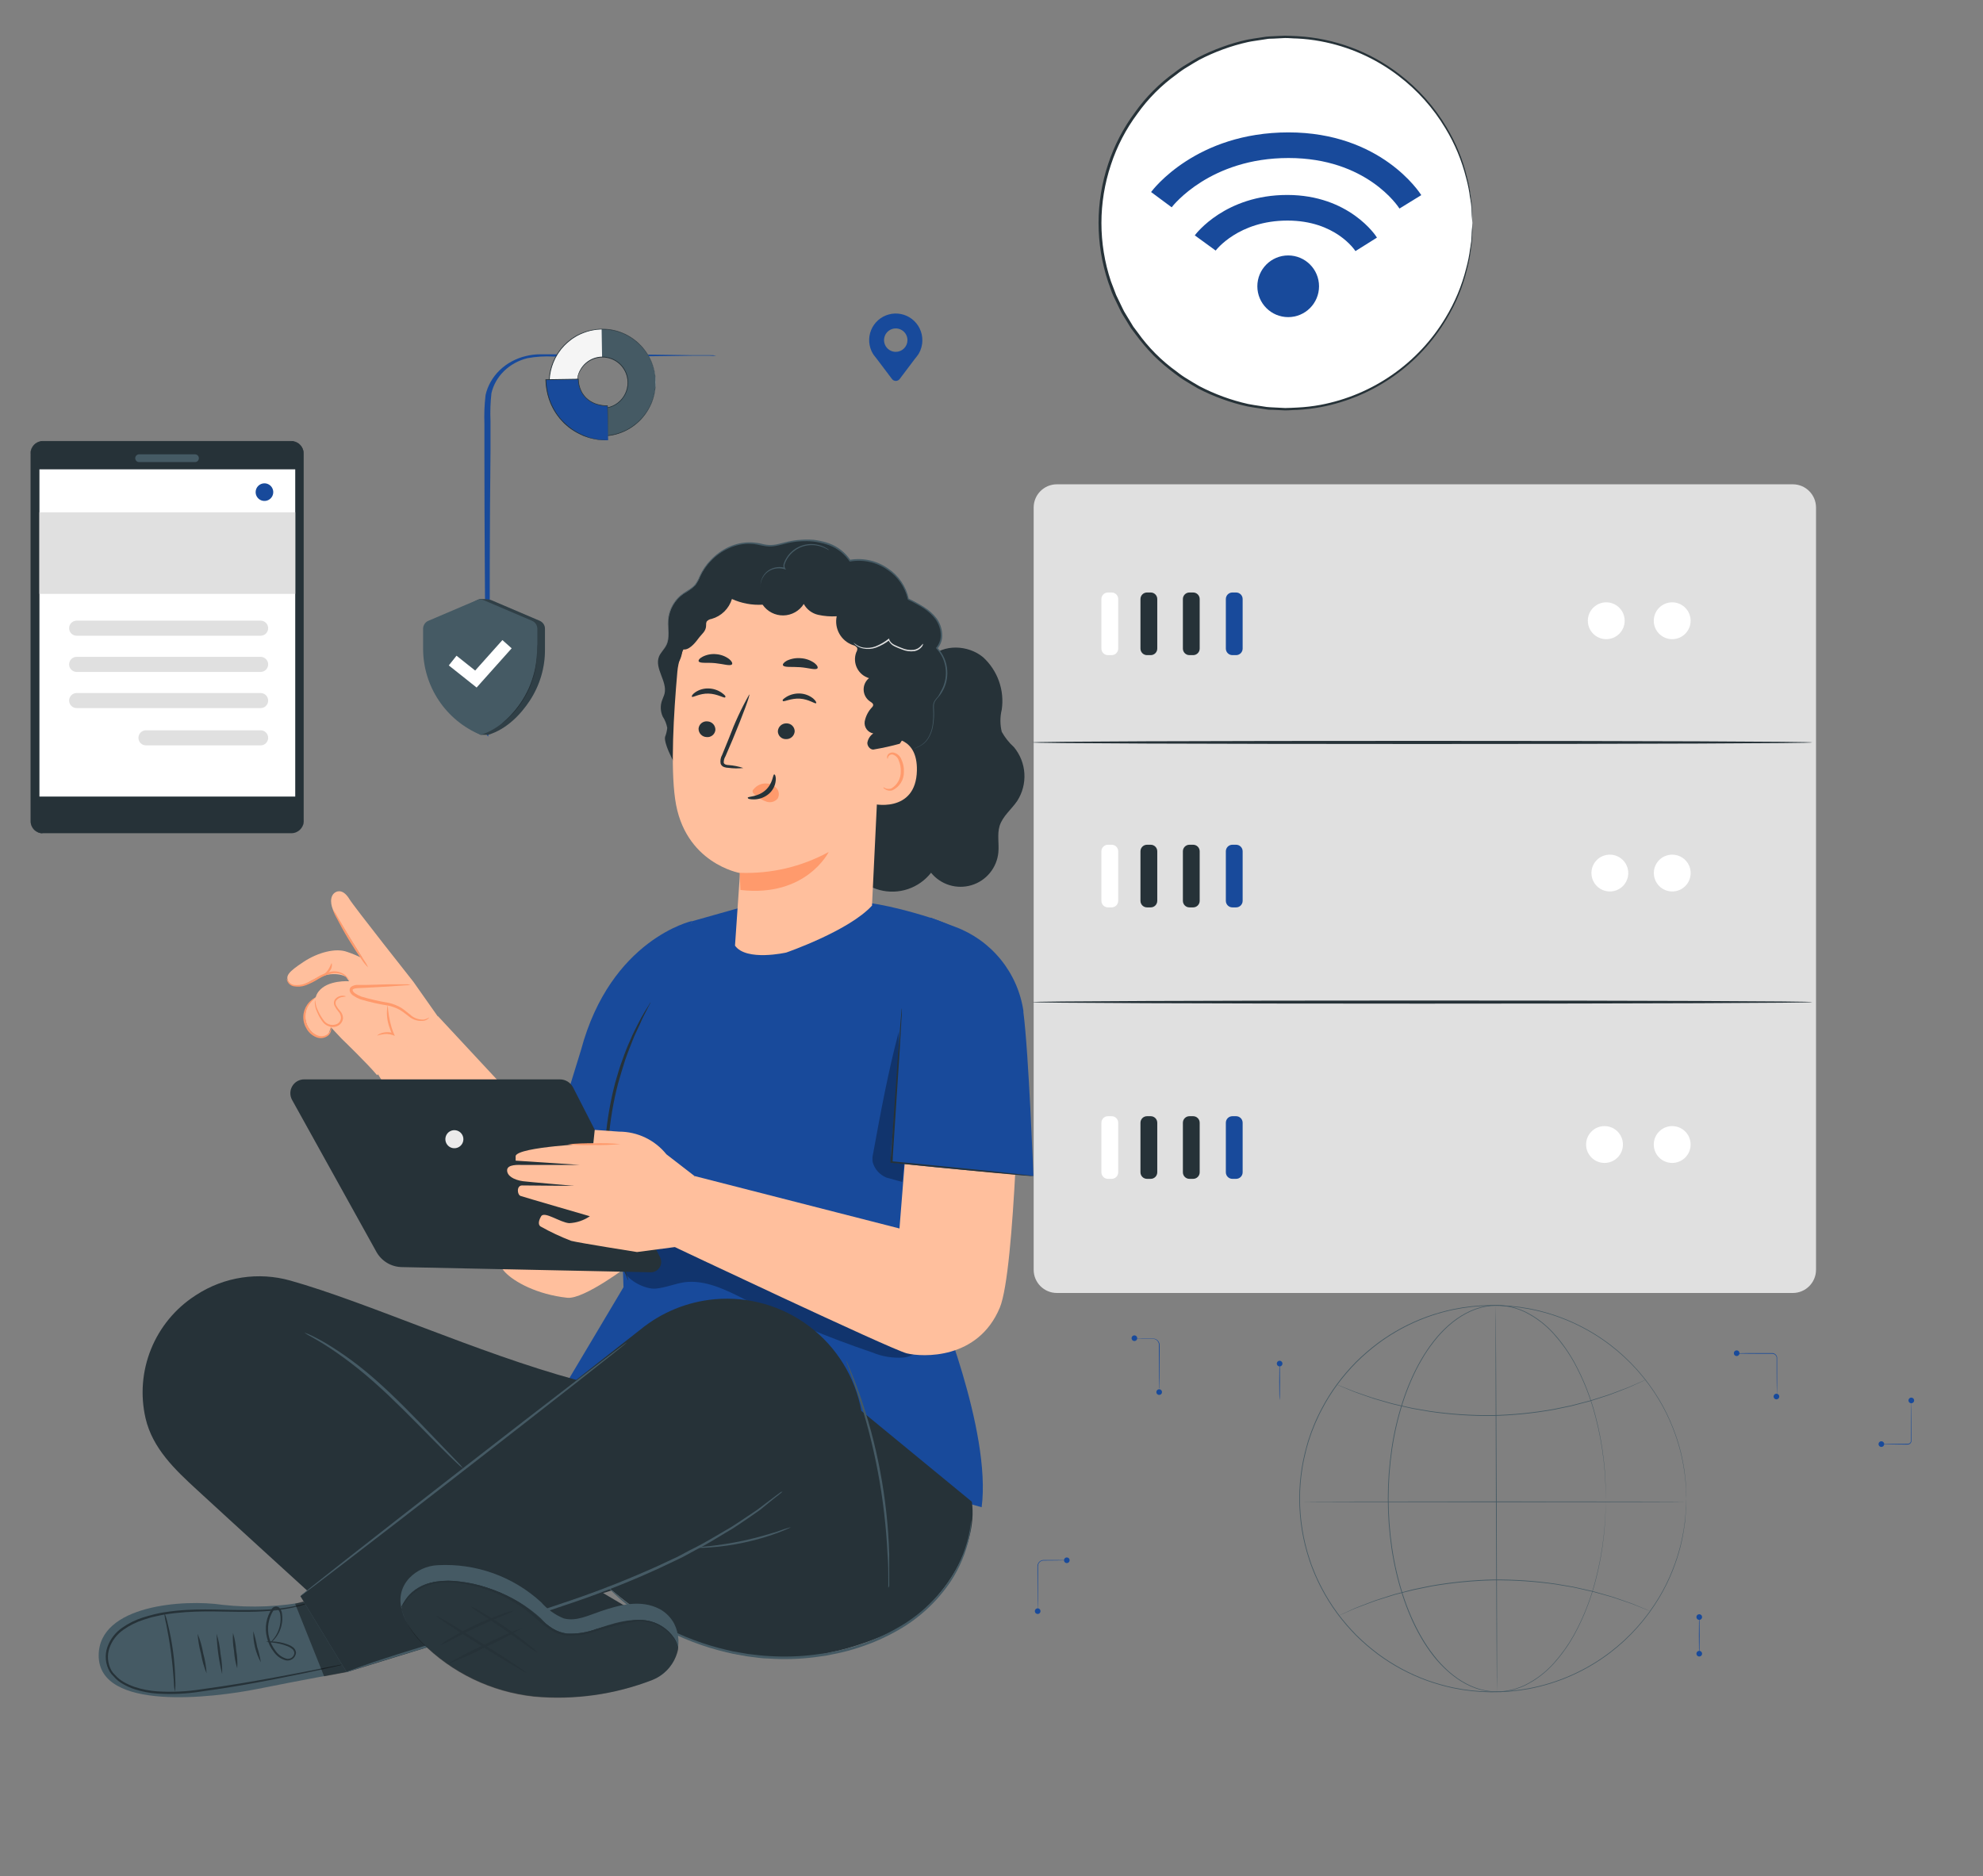 <svg width="778" height="736" viewBox="0 0 778 736" fill="none" xmlns="http://www.w3.org/2000/svg">
<rect x="0" y="0" width="778" height="736" fill="#808080" stroke="none"/>
<path d="M414.652 190H703.378C708.409 190 712.488 194.079 712.488 199.11V498.147C712.488 503.178 708.409 507.257 703.378 507.257H414.652C409.62 507.257 405.542 503.178 405.542 498.147V199.11C405.542 194.079 409.62 190 414.652 190Z" fill="#E0E0E0"/>
<path d="M405 291.272C405 291.625 473.574 291.884 558.014 291.884C642.454 291.884 711.028 291.625 711.028 291.272C711.028 290.919 642.501 290.66 558.014 290.66C473.527 290.66 405 290.872 405 291.272Z" fill="#263238"/>
<path d="M405 393.132C405 393.485 473.574 393.744 558.014 393.744C642.454 393.744 711.028 393.485 711.028 393.132C711.028 392.779 642.501 392.52 558.014 392.52C473.527 392.52 405 392.803 405 393.132Z" fill="#263238"/>
<path d="M656.061 250.758C652.07 250.758 648.834 247.523 648.834 243.531C648.834 239.54 652.07 236.304 656.061 236.304C660.052 236.304 663.288 239.54 663.288 243.531C663.288 247.523 660.052 250.758 656.061 250.758Z" fill="white"/>
<path d="M630.19 250.758C626.198 250.758 622.963 247.523 622.963 243.531C622.963 239.54 626.198 236.304 630.19 236.304C634.181 236.304 637.417 239.54 637.417 243.531C637.417 247.523 634.181 250.758 630.19 250.758Z" fill="white"/>
<path d="M466.653 232.444H468.113C469.53 232.444 470.679 233.593 470.679 235.01V254.454C470.679 255.871 469.53 257.02 468.113 257.02H466.653C465.236 257.02 464.088 255.871 464.088 254.454V235.01C464.088 233.593 465.236 232.444 466.653 232.444Z" fill="#263238"/>
<path d="M450.01 232.444H451.469C452.886 232.444 454.035 233.593 454.035 235.01V254.454C454.035 255.871 452.886 257.02 451.469 257.02H450.01C448.593 257.02 447.444 255.871 447.444 254.454V235.01C447.444 233.593 448.593 232.444 450.01 232.444Z" fill="#263238"/>
<path d="M434.685 232.444H436.145C437.562 232.444 438.711 233.593 438.711 235.01V254.454C438.711 255.871 437.562 257.02 436.145 257.02H434.685C433.268 257.02 432.12 255.871 432.12 254.454V235.01C432.12 233.593 433.268 232.444 434.685 232.444Z" fill="white"/>
<path d="M483.508 232.444H484.968C486.385 232.444 487.533 233.593 487.533 235.01V254.454C487.533 255.871 486.385 257.02 484.968 257.02H483.508C482.091 257.02 480.942 255.871 480.942 254.454V235.01C480.942 233.593 482.091 232.444 483.508 232.444Z" fill="#184A9B"/>
<path d="M648.857 342.496C648.853 343.927 649.273 345.328 650.066 346.52C650.858 347.712 651.986 348.642 653.308 349.192C654.629 349.742 656.084 349.887 657.488 349.609C658.893 349.331 660.182 348.642 661.195 347.63C662.207 346.618 662.895 345.328 663.174 343.924C663.452 342.52 663.307 341.064 662.757 339.743C662.207 338.421 661.277 337.293 660.085 336.501C658.893 335.708 657.492 335.288 656.061 335.293C654.15 335.293 652.318 336.051 650.967 337.402C649.616 338.753 648.857 340.585 648.857 342.496Z" fill="white"/>
<path d="M624.375 342.496C624.371 343.927 624.791 345.328 625.583 346.52C626.376 347.712 627.504 348.642 628.826 349.192C630.147 349.742 631.602 349.887 633.006 349.609C634.41 349.331 635.7 348.642 636.712 347.63C637.724 346.618 638.413 345.328 638.691 343.924C638.969 342.52 638.824 341.064 638.274 339.743C637.725 338.421 636.795 337.293 635.603 336.501C634.41 335.708 633.01 335.288 631.579 335.293C629.668 335.293 627.836 336.051 626.485 337.402C625.134 338.753 624.375 340.585 624.375 342.496Z" fill="white"/>
<path d="M466.653 331.409H468.113C469.53 331.409 470.679 332.557 470.679 333.975V353.419C470.679 354.836 469.53 355.985 468.113 355.985H466.653C465.236 355.985 464.088 354.836 464.088 353.419V333.975C464.088 332.557 465.236 331.409 466.653 331.409Z" fill="#263238"/>
<path d="M450.01 331.409H451.469C452.886 331.409 454.035 332.557 454.035 333.975V353.419C454.035 354.836 452.886 355.985 451.469 355.985H450.01C448.593 355.985 447.444 354.836 447.444 353.419V333.975C447.444 332.557 448.593 331.409 450.01 331.409Z" fill="#263238"/>
<path d="M434.685 331.409H436.145C437.562 331.409 438.711 332.557 438.711 333.975V353.419C438.711 354.836 437.562 355.985 436.145 355.985H434.685C433.268 355.985 432.12 354.836 432.12 353.419V333.975C432.12 332.557 433.268 331.409 434.685 331.409Z" fill="white"/>
<path d="M483.508 331.409H484.968C486.385 331.409 487.533 332.557 487.533 333.975V353.419C487.533 354.836 486.385 355.985 484.968 355.985H483.508C482.091 355.985 480.942 354.836 480.942 353.419V333.975C480.942 332.557 482.091 331.409 483.508 331.409Z" fill="#184A9B"/>
<path d="M656.061 456.244C652.07 456.244 648.834 453.009 648.834 449.018C648.834 445.026 652.07 441.791 656.061 441.791C660.052 441.791 663.288 445.026 663.288 449.018C663.288 453.009 660.052 456.244 656.061 456.244Z" fill="white"/>
<path d="M629.507 456.244C625.516 456.244 622.28 453.009 622.28 449.018C622.28 445.026 625.516 441.791 629.507 441.791C633.499 441.791 636.734 445.026 636.734 449.018C636.734 453.009 633.499 456.244 629.507 456.244Z" fill="white"/>
<path d="M466.653 437.906H468.113C469.53 437.906 470.679 439.055 470.679 440.472V459.917C470.679 461.334 469.53 462.483 468.113 462.483H466.653C465.236 462.483 464.088 461.334 464.088 459.917V440.472C464.088 439.055 465.236 437.906 466.653 437.906Z" fill="#263238"/>
<path d="M450.01 437.906H451.469C452.886 437.906 454.035 439.055 454.035 440.472V459.917C454.035 461.334 452.886 462.483 451.469 462.483H450.01C448.593 462.483 447.444 461.334 447.444 459.917V440.472C447.444 439.055 448.593 437.906 450.01 437.906Z" fill="#263238"/>
<path d="M434.685 437.906H436.145C437.562 437.906 438.711 439.055 438.711 440.472V459.917C438.711 461.334 437.562 462.483 436.145 462.483H434.685C433.268 462.483 432.12 461.334 432.12 459.917V440.472C432.12 439.055 433.268 437.906 434.685 437.906Z" fill="white"/>
<path d="M483.508 437.906H484.968C486.385 437.906 487.533 439.055 487.533 440.472V459.917C487.533 461.334 486.385 462.483 484.968 462.483H483.508C482.091 462.483 480.942 461.334 480.942 459.917V440.472C480.942 439.055 482.091 437.906 483.508 437.906Z" fill="#184A9B"/>
<path d="M133.702 403.929L144.859 415.89C144.859 415.89 192.401 493.034 198.131 499.09C201.749 502.909 210.695 507.86 222.606 509.141C229.29 509.769 246.98 496.225 246.98 496.225L231.501 448.708L213.911 443.908L171.846 398.677L133.702 403.929Z" fill="#FFBF9D"/>
<path d="M147.95 421.82C144.055 417.146 134.079 407.547 134.079 407.547L129.883 403.075C129.683 403.442 129.523 403.829 129.405 404.231C129.22 404.996 128.849 405.704 128.325 406.291C127.717 406.716 126.993 406.944 126.252 406.944C125.51 406.944 124.786 406.716 124.179 406.291C122.856 405.541 121.75 404.459 120.972 403.152C120.193 401.846 119.768 400.359 119.737 398.838C119.707 397.318 120.073 395.815 120.798 394.479C121.524 393.142 122.585 392.017 123.877 391.214C124.098 390.379 124.491 389.6 125.033 388.927C128.601 384.354 136.969 384.957 136.969 384.957L135.712 383.198C135.712 383.198 130.008 379.63 120.51 385.711C119.096 386.622 117.399 386.988 115.735 386.741C115.227 386.685 114.738 386.515 114.303 386.246C113.869 385.976 113.499 385.613 113.223 385.183C111.841 382.846 113.223 381.263 119.002 377.419C124.782 373.574 131.817 371.815 136.215 373.448C138.275 374.141 140.282 374.98 142.221 375.961C142.221 375.961 131.868 359.251 131.24 358.145C129.481 355.029 129.38 351.587 131.365 350.205C132.647 349.3 134.883 349.124 137.069 352.718C138.954 355.808 162.198 385.183 162.198 385.183L171.771 398.778L147.95 421.82Z" fill="#FFBF9D"/>
<path d="M168.379 399.18C167.557 399.871 166.535 400.28 165.464 400.348C164.392 400.416 163.327 400.138 162.424 399.557C160.539 398.577 159.007 397.044 157.197 395.863C151.744 392.546 144.281 393.903 139.004 390.309C138.251 389.807 137.522 388.952 137.849 388.123C138.175 387.294 139.155 387.219 139.984 387.168L161.117 386.314" fill="#FFBF9D"/>
<path d="M161.117 386.314C160.364 386.168 159.596 386.117 158.83 386.163H152.573L143.326 386.415H140.663C139.569 386.291 138.469 386.598 137.597 387.269C137.369 387.541 137.225 387.875 137.185 388.228C137.145 388.581 137.209 388.938 137.371 389.254C137.645 389.776 138.042 390.225 138.527 390.561C139.393 391.145 140.32 391.633 141.291 392.018C144.938 393.115 148.658 393.955 152.423 394.531C153.987 394.873 155.494 395.44 156.895 396.215C158.177 396.969 159.258 397.923 160.363 398.728C161.193 399.435 162.166 399.955 163.216 400.25C164.266 400.545 165.367 400.608 166.444 400.436C167.977 400.034 168.429 399.155 168.379 399.155C167.754 399.547 167.065 399.827 166.344 399.984C165.345 400.054 164.342 399.916 163.399 399.579C162.456 399.241 161.594 398.712 160.866 398.024C159.836 397.245 158.78 396.265 157.423 395.386C155.952 394.518 154.36 393.875 152.699 393.476C148.997 392.872 145.338 392.032 141.743 390.963C140.856 390.629 140.013 390.19 139.23 389.656C138.527 389.154 138.125 388.425 138.476 388.123C138.828 387.822 139.783 387.671 140.713 387.646L143.376 387.52L152.624 387.018L158.855 386.566C159.617 386.586 160.378 386.502 161.117 386.314Z" fill="#FF9A6C"/>
<path d="M137.245 384.782C136.416 383.733 135.371 382.876 134.179 382.269C132.842 381.718 131.364 381.603 129.958 381.942C128.178 382.363 126.479 383.077 124.932 384.053C123.346 385.058 121.662 385.9 119.907 386.566C118.435 387.102 116.847 387.232 115.308 386.943C114.768 386.854 114.258 386.637 113.82 386.309C113.383 385.981 113.031 385.551 112.795 385.058C112.607 384.712 112.519 384.32 112.544 383.927C112.544 383.927 112.72 384.304 113.072 384.907C113.318 385.311 113.651 385.656 114.047 385.917C114.442 386.177 114.89 386.347 115.358 386.415C116.804 386.594 118.271 386.412 119.63 385.887C121.315 385.207 122.931 384.365 124.455 383.374C126.06 382.383 127.817 381.661 129.656 381.239C131.2 380.9 132.812 381.095 134.23 381.791C135.174 382.262 135.986 382.962 136.592 383.827C136.881 384.09 137.105 384.417 137.245 384.782Z" fill="#FF9A6C"/>
<path d="M130.561 356.738C131.351 357.781 132.049 358.891 132.646 360.055L137.446 368.147L142.472 376.162C143.231 377.22 143.888 378.347 144.432 379.53C143.471 378.615 142.627 377.585 141.919 376.464C140.512 374.479 138.677 371.69 136.767 368.549C134.858 365.408 133.25 362.468 132.169 360.307C131.495 359.184 130.955 357.987 130.561 356.738Z" fill="#FF9A6C"/>
<path d="M135.762 390.888C135.369 391.003 134.965 391.079 134.556 391.114C134.034 391.14 133.523 391.281 133.062 391.529C132.602 391.777 132.202 392.124 131.892 392.546C131.725 392.841 131.637 393.175 131.637 393.514C131.637 393.853 131.725 394.186 131.892 394.481C132.298 395.228 132.796 395.92 133.375 396.542C134.116 397.326 134.545 398.353 134.581 399.431C134.533 400.013 134.349 400.576 134.044 401.074C133.738 401.572 133.32 401.99 132.822 402.296C132.334 402.604 131.786 402.805 131.214 402.887C130.643 402.969 130.061 402.931 129.505 402.774C128.478 402.526 127.55 401.974 126.842 401.19C125.793 399.874 124.947 398.409 124.329 396.843C123.866 395.81 123.585 394.705 123.5 393.577C123.45 393.15 123.51 392.717 123.676 392.32C123.676 392.32 123.676 392.772 123.801 393.526C123.985 394.603 124.332 395.645 124.831 396.617C125.48 398.089 126.326 399.467 127.344 400.713C127.963 401.4 128.791 401.863 129.699 402.031C130.608 402.199 131.547 402.063 132.37 401.643C132.771 401.41 133.11 401.081 133.355 400.687C133.6 400.293 133.745 399.844 133.777 399.381C133.785 398.444 133.424 397.541 132.772 396.868C132.178 396.179 131.672 395.42 131.264 394.607C131.066 394.212 130.976 393.771 131.002 393.33C131.029 392.889 131.171 392.463 131.415 392.094C131.783 391.629 132.253 391.256 132.79 391.003C133.326 390.75 133.913 390.625 134.506 390.637C134.936 390.645 135.362 390.73 135.762 390.888Z" fill="#FF9A6C"/>
<path d="M129.455 402.095C129.455 402.095 129.782 402.371 129.933 403.1C130.011 403.622 129.97 404.156 129.813 404.66C129.657 405.165 129.388 405.628 129.028 406.015C128.454 406.557 127.751 406.943 126.986 407.137C126.221 407.33 125.419 407.325 124.656 407.12C122.831 406.561 121.287 405.331 120.334 403.678C119.424 402.237 118.96 400.56 119 398.857C119.04 397.153 119.583 395.5 120.56 394.104C121.16 393.231 121.929 392.488 122.822 391.918C123.425 391.516 123.776 391.39 123.802 391.44C122.782 392.273 121.885 393.246 121.138 394.33C120.374 395.52 119.933 396.888 119.856 398.3C119.757 400.021 120.187 401.731 121.088 403.2C121.936 404.687 123.306 405.807 124.932 406.341C125.585 406.543 126.278 406.574 126.946 406.434C127.615 406.293 128.236 405.985 128.752 405.537C129.082 405.21 129.34 404.818 129.509 404.385C129.678 403.952 129.754 403.488 129.732 403.024C129.581 402.472 129.38 402.12 129.455 402.095Z" fill="#FF9A6C"/>
<path d="M147.95 406.291C147.95 406.291 148.427 405.738 149.558 405.336C151.115 404.814 152.8 404.814 154.357 405.336L153.88 405.839C153.493 405.026 153.165 404.186 152.9 403.326C151.785 400.42 151.507 397.261 152.096 394.205C152.276 397.209 152.79 400.184 153.629 403.075C153.892 403.929 154.202 404.768 154.558 405.588L154.91 406.392L154.106 406.09C152.688 405.574 151.147 405.495 149.684 405.864C148.502 406.04 147.95 406.367 147.95 406.291Z" fill="#FF9A6C"/>
<path d="M130.134 377.871C130.255 378.417 130.246 378.984 130.106 379.526C129.966 380.067 129.7 380.568 129.33 380.987C128.249 382.545 126.817 382.997 126.666 382.796C126.515 382.595 127.772 381.892 128.701 380.535C129.631 379.178 129.908 377.871 130.134 377.871Z" fill="#FF9A6C"/>
<path d="M220.822 544.974L244.618 504.995L243.412 467.302C238.387 451.798 241.653 426.243 248.639 411.493L271.531 361.412L289.874 356.235L335.507 353.723C338.196 353.723 348.071 354.652 364.983 360.03C379.205 364.553 386.467 371.564 394.132 383.877L367.094 508.764C367.094 508.764 389.056 561.282 385.136 591.311L220.822 544.974Z" fill="#184A9B"/>
<path d="M271.53 361.312C271.53 361.312 239.592 368.398 227.932 411.995L213.609 458.432L239.818 460.04L271.53 361.312Z" fill="#184A9B"/>
<g opacity="0.3">
<path d="M353.197 513.589C334.602 505.498 313.218 504.317 295.754 494.014C289.07 490.094 283.19 484.918 276.33 481.249C269.47 477.58 261.253 475.545 253.966 478.384C246.679 481.224 241.402 492.054 245.045 498.864C246.478 502.482 253.312 505.875 257.182 505.548C261.052 505.221 264.721 503.613 268.59 503.035C276.883 502.005 284.848 506.076 292.337 509.82C308.444 517.861 325.085 524.788 342.141 530.551C346.037 532.188 350.264 532.885 354.479 532.586C356.575 532.374 358.543 531.479 360.082 530.041C361.621 528.602 362.645 526.698 362.997 524.62C363.349 519.419 358.022 515.7 353.197 513.589Z" fill="black"/>
</g>
<g opacity="0.3">
<path d="M354.001 463.684C354.001 463.684 350.132 462.679 347.745 461.975C346.452 461.444 345.298 460.625 344.37 459.58C343.442 458.534 342.766 457.291 342.392 455.944C342.212 454.805 342.272 453.641 342.568 452.527C345.483 436.545 348.423 420.564 352.619 404.783C352.52 419.829 351.538 434.857 349.679 449.788C349.552 451.746 349.552 453.71 349.679 455.668L354.705 456.547L354.001 463.684Z" fill="black"/>
</g>
<path d="M255.222 393.224C255.108 393.595 254.947 393.95 254.745 394.28L253.237 397.22C252.404 398.764 251.649 400.349 250.975 401.969C250.146 403.804 249.066 405.864 248.161 408.251C247.257 410.638 246.126 413.277 245.221 416.041C244.317 418.805 243.387 421.971 242.457 425.213C238.78 439.408 237.59 454.133 238.939 468.735C239.341 472.077 239.618 475.268 240.221 478.208C240.824 481.148 241.276 483.912 241.854 486.4C242.432 488.888 243.11 491.099 243.638 493.059C244.166 495.019 244.719 496.678 245.196 498.085C245.673 499.492 245.95 500.371 246.226 501.226C246.368 501.59 246.469 501.97 246.528 502.357C246.301 502.033 246.123 501.677 246 501.301L244.744 498.261C244.056 496.62 243.46 494.942 242.96 493.235C242.356 491.275 241.552 489.089 241 486.576C240.447 484.063 239.668 481.349 239.165 478.359C238.663 475.369 238.21 472.178 237.783 468.81C237.086 461.459 237.011 454.062 237.557 446.697C238.205 439.335 239.466 432.039 241.326 424.886C242.281 421.619 243.135 418.504 244.241 415.689C245.145 413.032 246.185 410.424 247.357 407.874C248.312 405.487 249.443 403.452 250.347 401.617C251.252 399.783 252.131 398.275 252.86 397.044L254.619 394.23C254.946 393.526 255.172 393.199 255.222 393.224Z" fill="#263238"/>
<path d="M224.842 426.62C224.353 425.668 223.612 424.869 222.698 424.31C221.785 423.752 220.736 423.455 219.666 423.454H119.329C118.386 423.455 117.461 423.702 116.643 424.169C115.825 424.637 115.142 425.31 114.663 426.121C114.184 426.932 113.924 427.855 113.909 428.797C113.895 429.739 114.126 430.669 114.579 431.495L147.673 491.124C148.672 492.92 150.127 494.419 151.893 495.469C153.658 496.52 155.67 497.084 157.725 497.105L255.273 499.14C255.972 499.155 256.663 498.989 257.279 498.657C257.895 498.326 258.415 497.84 258.787 497.247C259.159 496.655 259.371 495.976 259.403 495.277C259.434 494.579 259.284 493.883 258.966 493.26L224.842 426.62Z" fill="#263238"/>
<path d="M176.068 449.713C176.617 450.144 177.281 450.404 177.977 450.46C178.672 450.516 179.369 450.365 179.979 450.026C180.59 449.687 181.086 449.176 181.407 448.556C181.727 447.936 181.858 447.235 181.781 446.541C181.705 445.847 181.426 445.191 180.978 444.656C180.53 444.12 179.934 443.729 179.265 443.531C178.596 443.333 177.883 443.337 177.216 443.543C176.549 443.748 175.957 444.146 175.516 444.687C175.221 445.053 175.002 445.473 174.87 445.924C174.738 446.375 174.697 446.848 174.748 447.315C174.8 447.782 174.943 448.234 175.169 448.645C175.396 449.057 175.701 449.419 176.068 449.713Z" fill="#EBEBEB"/>
<path d="M272.485 461.373L261.454 452.854C259.221 450.077 256.394 447.836 253.18 446.296C249.966 444.757 246.448 443.958 242.884 443.959L233.335 443.28L232.783 448.582C232.783 448.582 203.383 449.864 202.302 453.482V455.342L227.43 457.025C227.43 457.025 206.021 457.025 204.815 457.025C203.609 457.025 198.86 456.674 198.96 459.186C198.96 461.247 201.473 462.88 205.167 463.408C206.7 463.634 225.269 465.242 225.269 465.242L204.865 465.066C202.578 465.066 202.88 468.71 204.237 469.188C205.594 469.665 231.426 477.153 231.426 477.153C229.032 478.79 226.231 479.729 223.334 479.867C219.741 479.616 213.585 475.017 212.303 477.178C211.022 479.339 211.298 480.646 212.052 481.149C215.921 483.323 219.944 485.213 224.088 486.802C226.903 487.556 249.92 491.2 249.92 491.2L268.993 488.687L272.485 461.373Z" fill="#FFBF9D"/>
<path d="M222.757 448.934C226.188 448.592 229.637 448.466 233.084 448.557C236.529 448.436 239.979 448.528 243.412 448.833C239.98 449.16 236.531 449.286 233.084 449.21C229.639 449.331 226.19 449.239 222.757 448.934Z" fill="#FF9A6C"/>
<path d="M272.485 461.373L352.895 481.953L361.163 378.424C361.163 378.424 372.495 361.613 384.029 374.127C395.563 386.641 401.318 401.768 400.564 409.181C399.81 416.594 398.352 498.261 392.271 512.986C383.728 533.541 361.891 532.435 355.785 530.953C349.679 529.47 262.61 488.235 262.61 488.235L272.485 461.373Z" fill="#FFBF9D"/>
<path d="M358.55 374.504C355.685 397.471 350.081 432.626 349.78 455.769C349.78 456.724 405.439 461.373 405.439 461.373C405.439 461.373 403.605 413.076 401.519 397.145V396.592C400.411 389.193 397.336 382.227 392.615 376.423C387.894 370.619 381.7 366.19 374.682 363.598L365.058 359.98L358.55 374.504Z" fill="#184A9B"/>
<path d="M405.439 461.372H404.308L401.067 461.121L389.181 460.041L349.73 456.196H349.378V455.819C349.378 455.115 349.378 454.337 349.529 453.583C350.659 437.576 351.664 423.077 352.418 412.523C352.82 407.322 353.147 403.1 353.373 400.085L353.675 396.692C353.693 396.295 353.743 395.9 353.825 395.511C353.858 395.913 353.858 396.316 353.825 396.717C353.825 397.547 353.825 398.677 353.65 400.085C353.474 403.1 353.248 407.347 352.946 412.649C352.242 423.228 351.313 437.777 350.282 453.733C350.282 454.487 350.282 455.266 350.132 455.97L349.78 455.568L389.181 459.488L401.042 460.795L404.258 461.171C404.658 461.197 405.053 461.265 405.439 461.372Z" fill="#263238"/>
<path d="M121.313 628.124C110.142 630.37 98.69 630.87 87.365 629.607C72.288 627.345 38.717 629.607 38.717 649.483C38.717 671.546 83.571 666.093 101.06 662.6C118.549 659.107 135.988 655.916 135.988 655.916L121.313 628.124Z" fill="#455A64"/>
<path d="M81.058 656.494C80.041 654.03 79.308 651.459 78.872 648.83C78.159 646.261 77.713 643.625 77.54 640.964C78.551 643.43 79.284 646.001 79.726 648.629C80.439 651.197 80.886 653.833 81.058 656.494Z" fill="#263238"/>
<path d="M87.164 656.795C85.883 651.601 85.151 646.287 84.978 640.939C85.783 643.495 86.297 646.134 86.511 648.805C87.012 651.437 87.231 654.116 87.164 656.795Z" fill="#263238"/>
<path d="M93.069 654.483C92.373 652.248 91.951 649.936 91.813 647.598C91.389 645.295 91.254 642.949 91.411 640.612C92.09 642.852 92.512 645.162 92.667 647.497C93.091 649.8 93.227 652.147 93.069 654.483Z" fill="#263238"/>
<path d="M102.342 652.171C100.296 648.432 99.273 644.22 99.377 639.959C100.026 641.955 100.529 643.996 100.884 646.065C101.529 648.06 102.016 650.101 102.342 652.171Z" fill="#263238"/>
<path d="M104.352 644.105C105.116 643.923 105.907 643.872 106.688 643.955C108.845 644.009 110.977 644.425 112.996 645.186C113.689 645.43 114.341 645.777 114.931 646.216C115.277 646.472 115.565 646.8 115.773 647.177C115.981 647.555 116.105 647.973 116.137 648.402C116.099 648.879 115.958 649.342 115.725 649.76C115.491 650.177 115.17 650.539 114.783 650.821C114.396 651.103 113.953 651.297 113.484 651.392C113.015 651.486 112.531 651.478 112.066 651.368C110.16 650.844 108.504 649.659 107.392 648.025C106.123 646.405 105.223 644.527 104.754 642.522C104.244 640.587 104.155 638.565 104.493 636.593C104.832 634.621 105.589 632.744 106.714 631.089C107.045 630.668 107.519 630.383 108.045 630.285C108.314 630.247 108.589 630.268 108.849 630.346C109.109 630.424 109.349 630.558 109.553 630.737C110.205 631.419 110.596 632.309 110.659 633.25C110.868 634.75 110.791 636.276 110.433 637.748C109.932 639.867 108.884 641.816 107.392 643.402C106.995 643.829 106.558 644.216 106.085 644.558C105.759 644.809 105.583 644.91 105.558 644.884C105.533 644.859 106.186 644.332 107.141 643.176C108.49 641.58 109.415 639.67 109.829 637.622C110.126 636.217 110.169 634.771 109.955 633.351C109.875 632.623 109.557 631.943 109.051 631.416C108.922 631.309 108.771 631.231 108.61 631.188C108.448 631.145 108.279 631.137 108.114 631.166C107.949 631.195 107.792 631.259 107.655 631.354C107.517 631.449 107.402 631.573 107.317 631.717C106.3 633.283 105.621 635.044 105.323 636.887C105.024 638.73 105.113 640.615 105.583 642.422C106.045 644.313 106.901 646.086 108.096 647.623C109.096 649.091 110.568 650.173 112.267 650.689C112.622 650.795 112.996 650.82 113.362 650.764C113.728 650.709 114.077 650.573 114.384 650.366C114.691 650.16 114.949 649.888 115.139 649.57C115.329 649.252 115.447 648.896 115.483 648.528C115.462 648.196 115.367 647.873 115.206 647.582C115.046 647.291 114.823 647.04 114.554 646.844C114.032 646.42 113.447 646.081 112.82 645.839C110.863 645.069 108.807 644.578 106.714 644.382C105.922 644.332 105.133 644.24 104.352 644.105Z" fill="#263238"/>
<path d="M134.205 653.101C134.205 653.101 134.054 653.101 133.752 653.252L132.395 653.578L127.194 654.759C122.671 655.765 116.112 657.147 107.971 658.73C99.829 660.313 90.054 662.097 79.148 663.579C73.427 664.504 67.62 664.791 61.835 664.434C58.751 664.236 55.703 663.654 52.764 662.7C51.254 662.201 49.798 661.553 48.417 660.765C46.962 659.992 45.666 658.952 44.597 657.699C43.999 657.14 43.476 656.507 43.039 655.815C42.204 654.366 41.691 652.754 41.534 651.089C41.378 649.424 41.583 647.744 42.135 646.165C43.214 643.111 45.227 640.473 47.889 638.627C50.385 636.864 53.14 635.499 56.056 634.581C57.488 634.179 58.87 633.702 60.302 633.375C61.735 633.049 63.117 632.697 64.524 632.521C75.756 630.737 85.983 631.641 94.477 631.641C98.749 631.641 102.593 631.641 105.96 631.39C108.843 631.194 111.713 630.833 114.554 630.31L117.645 629.656L119.881 629.028L121.264 628.651C121.565 628.651 121.716 628.525 121.741 628.651L121.289 628.827L119.932 629.304L117.72 630.008L114.63 630.737C111.784 631.319 108.906 631.73 106.011 631.968C102.618 632.244 98.749 632.395 94.477 632.345C85.958 632.345 75.756 631.591 64.65 633.4C63.267 633.601 61.885 633.978 60.478 634.255C59.071 634.531 57.714 635.059 56.307 635.461C53.479 636.356 50.808 637.687 48.392 639.406C45.873 641.146 43.966 643.634 42.939 646.517C42.435 647.982 42.249 649.537 42.392 651.079C42.535 652.621 43.004 654.116 43.768 655.463C44.154 656.088 44.628 656.655 45.175 657.147C46.183 658.291 47.382 659.252 48.718 659.986C50.057 660.733 51.462 661.355 52.915 661.846C55.788 662.783 58.768 663.357 61.785 663.554C67.51 663.913 73.256 663.643 78.922 662.75C89.828 661.293 99.553 659.584 107.719 658.101C115.886 656.619 122.47 655.287 127.018 654.382L132.245 653.377L133.602 653.101H134.205Z" fill="#263238"/>
<path d="M68.595 663.73C68.335 662.219 68.192 660.69 68.167 659.157C67.966 656.318 67.64 652.423 67.062 648.126C66.484 643.829 65.78 639.984 65.227 637.22C64.841 635.728 64.581 634.207 64.448 632.672C65.066 634.084 65.529 635.558 65.831 637.069C67.625 644.283 68.611 651.675 68.77 659.107C68.893 660.65 68.834 662.201 68.595 663.73Z" fill="#263238"/>
<g opacity="0.4">
<path d="M115.785 629.179L127.168 657.65L135.988 656.016L119.077 628.225L115.785 629.179Z" fill="black"/>
</g>
<path d="M381.291 589.15L337.944 553.518C335.546 540.345 328.306 528.546 317.648 520.441C306.99 512.336 293.685 508.511 280.35 509.719C269.659 510.693 259.506 514.851 251.202 521.655L226.073 541.356C187.024 530.701 144.381 510.976 113.876 502.382C107.708 500.654 101.244 500.255 94.91 501.212C88.577 502.17 82.519 504.461 77.138 507.935L76.56 508.312C68.771 513.367 62.726 520.696 59.247 529.305C55.767 537.914 55.021 547.385 57.111 556.433C59.85 568.193 68.594 576.535 77.49 584.677C93.17 599.126 120.56 624.053 120.56 624.053L117.846 626.189L135.989 656.016L173.329 644.507C198.457 640.914 251.855 633.979 251.855 633.979L236.627 624.983L240.12 623.927C269.143 648.654 304.624 660.037 348.574 640.839C370.259 630.637 383.804 606.262 381.291 589.15Z" fill="#263238"/>
<path d="M307.012 585.179C306.905 585.299 306.787 585.408 306.66 585.506L305.579 586.41C304.549 587.215 303.067 588.345 301.333 589.803L298.242 592.316C297.111 593.195 295.729 594.024 294.422 595.004L289.975 598.02L287.462 599.678L284.798 601.261C281.18 603.422 277.26 605.91 272.837 608.146C270.651 609.302 268.39 610.659 266.028 611.74L258.665 615.233C248.614 619.856 237.13 624.505 224.943 628.651C200.593 637.044 178.053 643.1 161.921 647.975C157.875 649.181 154.232 650.287 151.041 651.292C147.849 652.297 145.085 653.126 142.849 653.805L137.697 655.488L136.34 655.915H135.888L136.315 655.714L137.647 655.237L142.673 653.402C144.884 652.598 147.698 651.694 150.814 650.663C153.93 649.633 157.649 648.452 161.67 647.221C177.777 642.195 200.267 636.039 224.49 627.671C236.653 623.525 248.011 618.901 258.162 614.328L265.525 610.885C267.887 609.73 270.123 608.373 272.335 607.342C276.757 605.131 280.677 602.694 284.321 600.583L286.984 599.025L289.497 597.392L293.945 594.426C295.327 593.472 296.659 592.667 297.79 591.788L300.906 589.426C302.765 588.044 304.222 586.913 305.253 586.159L306.409 585.33L307.012 585.179Z" fill="#455A64"/>
<path d="M310.253 599.125C309.838 599.426 309.381 599.663 308.896 599.829C308.017 600.231 306.71 600.784 305.077 601.387C300.808 602.952 296.433 604.212 291.985 605.156C287.548 606.125 283.047 606.772 278.516 607.091C276.782 607.217 275.375 607.267 274.395 607.242C273.895 607.307 273.388 607.307 272.887 607.242C274.732 606.909 276.595 606.683 278.466 606.564C281.908 606.161 286.658 605.508 291.809 604.402C296.96 603.297 301.584 601.89 304.876 600.884C306.635 600.202 308.431 599.615 310.253 599.125Z" fill="#455A64"/>
<path d="M245.95 526.681C246.101 526.857 217.555 549.296 182.2 576.762C146.844 604.227 117.997 626.365 117.796 626.189C117.595 626.013 146.191 603.574 181.546 576.083C216.902 548.593 245.724 526.48 245.95 526.681Z" fill="#455A64"/>
<path d="M348.523 622.922C348.479 622.614 348.479 622.301 348.523 621.992C348.523 621.289 348.523 620.409 348.523 619.354C348.523 617.042 348.523 613.7 348.197 609.579C347.167 588.078 343.185 566.822 336.361 546.406C335.055 542.486 333.849 539.345 333.12 537.184C332.768 536.179 332.466 535.35 332.24 534.671C332.014 533.993 331.939 533.792 331.989 533.792C332.176 534.043 332.32 534.323 332.416 534.621L333.472 537.134C334.401 539.245 335.608 542.361 337.015 546.281C344.197 566.663 348.197 588.029 348.875 609.629C348.875 613.75 348.875 617.168 348.875 619.429C348.875 620.485 348.875 621.364 348.875 622.093C348.798 622.385 348.68 622.664 348.523 622.922Z" fill="#455A64"/>
<path d="M238.411 622.47L238.788 622.746C239.039 622.998 239.391 623.274 239.793 623.626C240.698 624.38 241.954 625.586 243.688 626.993C248.584 630.979 253.832 634.512 259.368 637.547C267.593 641.993 276.385 645.298 285.501 647.372C286.783 647.699 288.014 647.95 289.421 648.176L293.467 648.88C296.206 649.156 298.995 649.608 301.86 649.709C307.769 650.085 313.701 649.9 319.575 649.156L324.048 648.553L328.446 647.648C331.298 647.043 334.116 646.288 336.889 645.387C342.131 643.693 347.183 641.462 351.966 638.728C360.14 634.175 367.143 627.783 372.42 620.058C375.958 614.835 378.513 609.01 379.959 602.87C380.339 601.211 380.632 599.534 380.838 597.844C380.838 597.317 380.964 596.864 381.014 596.512C380.998 596.362 380.998 596.21 381.014 596.06C381.014 596.06 381.014 596.211 381.014 596.512V597.869C380.884 599.557 380.649 601.236 380.31 602.895C378.994 609.172 376.495 615.142 372.948 620.485C367.665 628.357 360.618 634.888 352.368 639.557C347.53 642.329 342.418 644.594 337.115 646.317C334.322 647.249 331.478 648.021 328.596 648.628L324.174 649.533L319.626 650.161C313.701 650.909 307.718 651.086 301.759 650.689C298.844 650.689 296.03 650.136 293.266 649.835L289.22 649.106C287.863 648.855 286.532 648.628 285.25 648.277C276.075 646.153 267.239 642.77 258.991 638.225C253.452 635.127 248.226 631.5 243.386 627.395C241.703 625.912 240.471 624.681 239.617 623.877L238.662 622.922C238.411 622.621 238.411 622.495 238.411 622.47Z" fill="#455A64"/>
<path d="M119.354 522.786C120.239 523.411 121.171 523.965 122.143 524.445C123.952 525.45 126.54 526.957 129.681 529.043C132.822 531.129 136.365 533.667 140.21 536.732C144.055 539.798 148.1 543.366 152.246 547.261C160.463 555.076 167.55 562.539 172.852 567.791C175.49 570.429 177.651 572.54 179.184 573.947C179.96 574.729 180.8 575.444 181.697 576.083C181.045 575.182 180.313 574.341 179.511 573.57L173.404 567.213C168.228 561.836 161.217 554.297 152.95 546.432C148.804 542.537 144.708 538.893 140.838 535.903C137.392 533.21 133.81 530.694 130.108 528.365C127.621 526.779 125.045 525.336 122.394 524.043C121.413 523.549 120.397 523.129 119.354 522.786Z" fill="#455A64"/>
<path d="M258.916 631.315C251.378 627.294 242.96 629.681 235.748 632.094C230.974 633.702 225.998 636.265 221.123 634.908C217.731 633.512 214.711 631.343 212.303 628.576C206.854 623.572 200.458 619.709 193.493 617.215C186.527 614.72 179.134 613.645 171.746 614.052C167.529 614.24 163.545 616.039 160.615 619.077C153.227 627.093 158.805 637.496 165.414 644.206C177.22 656.159 192.786 663.676 209.489 665.489C225.282 666.98 241.206 664.778 256.001 659.056C258.072 658.249 259.952 657.019 261.521 655.445C263.091 653.871 264.315 651.988 265.116 649.915C265.918 647.841 266.278 645.624 266.176 643.404C266.073 641.184 265.509 639.009 264.52 637.019C263.243 634.616 261.296 632.634 258.916 631.315Z" fill="#455A64"/>
<g opacity="0.4">
<path d="M258.916 637.723C251.378 633.702 242.935 636.064 235.748 638.502C230.949 640.11 225.973 642.673 221.098 641.291C217.702 639.913 214.68 637.752 212.278 634.984C206.827 629.997 200.432 626.154 193.47 623.681C186.508 621.208 179.122 620.155 171.746 620.585C167.527 620.763 163.539 622.564 160.615 625.611C159.127 627.191 158.056 629.117 157.499 631.215C158.92 636.216 161.643 640.751 165.389 644.357C177.201 656.316 192.777 663.833 209.489 665.64C225.294 667.08 241.217 664.826 256.001 659.057C258.496 658.023 260.708 656.411 262.456 654.353C264.204 652.295 265.437 649.85 266.053 647.221C265.751 645.897 265.269 644.621 264.62 643.427C263.319 641.008 261.335 639.025 258.916 637.723Z" fill="black"/>
</g>
<path d="M266.052 647.221C265.71 645.637 265.08 644.13 264.193 642.773C263.12 641.211 261.755 639.872 260.172 638.828C258.107 637.421 255.74 636.517 253.262 636.19C247.684 635.537 241.2 637.899 234.014 639.834C230.279 641.215 226.307 641.839 222.329 641.668C220.205 641.409 218.159 640.707 216.323 639.607C214.488 638.462 212.756 637.159 211.147 635.712C205.289 630.145 198.256 625.964 190.567 623.475C187.246 622.347 183.819 621.556 180.34 621.113C177.315 620.674 174.243 620.674 171.218 621.113C168.738 621.509 166.352 622.361 164.182 623.626C162.563 624.622 161.106 625.859 159.86 627.295C158.856 628.576 157.933 629.918 157.096 631.315C157.697 629.764 158.546 628.322 159.609 627.043C160.83 625.52 162.289 624.205 163.931 623.148C166.149 621.802 168.606 620.897 171.168 620.485C174.259 620.03 177.4 620.03 180.49 620.485C184.036 620.899 187.53 621.674 190.919 622.797C194.668 624.031 198.287 625.63 201.724 627.571C203.552 628.585 205.307 629.727 206.976 630.988C208.659 632.295 210.242 633.752 211.851 635.135C213.415 636.539 215.097 637.809 216.876 638.929C218.595 639.969 220.512 640.637 222.505 640.889C226.354 641.059 230.198 640.461 233.813 639.13C240.974 637.27 247.558 634.908 253.388 635.687C255.647 636.009 257.813 636.807 259.74 638.029C261.668 639.25 263.314 640.868 264.57 642.773C265.236 643.812 265.712 644.961 265.977 646.166C266.033 646.515 266.059 646.868 266.052 647.221Z" fill="#263238"/>
<path d="M266.052 647.221C265.71 645.637 265.08 644.13 264.193 642.773C263.12 641.211 261.755 639.872 260.172 638.828C258.107 637.421 255.74 636.517 253.262 636.19C247.684 635.537 241.2 637.899 234.014 639.834C230.279 641.215 226.307 641.839 222.329 641.668C220.205 641.409 218.159 640.707 216.323 639.607C214.488 638.462 212.756 637.159 211.147 635.712C205.289 630.145 198.256 625.964 190.567 623.475C187.246 622.347 183.819 621.556 180.34 621.113C177.315 620.674 174.243 620.674 171.218 621.113C168.738 621.509 166.352 622.361 164.182 623.626C162.563 624.622 161.106 625.859 159.86 627.295C158.856 628.576 157.933 629.918 157.096 631.315C157.697 629.764 158.546 628.322 159.609 627.043C160.83 625.52 162.289 624.205 163.931 623.148C166.149 621.802 168.606 620.897 171.168 620.485C174.259 620.03 177.4 620.03 180.49 620.485C184.036 620.899 187.53 621.674 190.919 622.797C194.668 624.031 198.287 625.63 201.724 627.571C203.552 628.585 205.307 629.727 206.976 630.988C208.659 632.295 210.242 633.752 211.851 635.135C213.415 636.539 215.097 637.809 216.876 638.929C218.595 639.969 220.512 640.637 222.505 640.889C226.354 641.059 230.198 640.461 233.813 639.13C240.974 637.27 247.558 634.908 253.388 635.687C255.647 636.009 257.813 636.807 259.74 638.029C261.668 639.25 263.314 640.868 264.57 642.773C265.236 643.812 265.712 644.961 265.977 646.166C266.033 646.515 266.059 646.868 266.052 647.221Z" fill="#263238"/>
<path d="M172.726 645.412C173.911 644.381 175.209 643.487 176.596 642.748C179.85 640.797 183.205 639.018 186.647 637.421C190.066 635.822 193.563 634.396 197.126 633.149C198.568 632.55 200.079 632.128 201.624 631.893C200.269 632.665 198.848 633.313 197.377 633.828C194.713 634.934 191.07 636.492 187.099 638.351C183.129 640.211 179.561 642.045 177.048 643.377C175.679 644.198 174.231 644.88 172.726 645.412Z" fill="#263238"/>
<path d="M175.314 652.95C180.05 650.093 184.959 647.533 190.014 645.286C194.898 642.731 199.933 640.473 205.091 638.527C200.362 641.381 195.461 643.941 190.416 646.191C185.521 648.742 180.478 650.999 175.314 652.95Z" fill="#263238"/>
<path d="M206.498 656.217C206.348 656.443 198.332 651.669 188.582 645.538C178.832 639.406 170.992 634.23 171.218 633.979C171.444 633.727 179.385 638.527 189.135 644.683C198.884 650.84 206.649 655.966 206.498 656.217Z" fill="#263238"/>
<path d="M210.997 648.402C209.62 647.679 208.309 646.838 207.077 645.889C204.715 644.181 201.473 641.818 197.829 639.306C194.186 636.793 190.844 634.556 188.406 632.948C187.041 632.161 185.761 631.235 184.587 630.184C186.066 630.753 187.481 631.478 188.808 632.345C191.321 633.803 194.739 635.938 198.407 638.476C202.076 641.014 205.267 643.502 207.504 645.311C208.785 646.201 209.957 647.239 210.997 648.402Z" fill="#263238"/>
<path d="M397.825 293.138C395.909 291.402 394.288 289.365 393.026 287.108C392.322 284.244 392.322 281.252 393.026 278.388C393.576 274.617 393.192 270.769 391.908 267.181C390.625 263.593 388.48 260.374 385.663 257.808C379.783 252.983 370.26 252.581 364.882 257.934L320.581 286.379C316.913 291.034 314.227 296.385 312.686 302.107C311.144 307.83 310.778 313.806 311.61 319.674C312.047 324.543 314.192 329.1 317.666 332.539C321.335 335.731 327.366 336.485 330.934 333.218C331.47 336.968 333.096 340.479 335.611 343.312C338.126 346.145 341.418 348.177 345.078 349.154C348.739 350.132 352.606 350.012 356.198 348.809C359.791 347.606 362.95 345.374 365.284 342.39C367.149 344.689 369.656 346.381 372.486 347.25C375.316 348.118 378.34 348.124 381.174 347.267C384.007 346.41 386.521 344.728 388.395 342.436C390.268 340.144 391.417 337.346 391.694 334.399C392.021 330.931 391.166 327.363 392.172 324.046C393.378 320.176 396.845 317.538 399.107 314.196C401.152 311.003 402.13 307.243 401.9 303.458C401.67 299.673 400.243 296.06 397.825 293.138Z" fill="#263238"/>
<path d="M368.224 273.011C370.381 270.332 371.502 266.966 371.382 263.529C371.262 260.092 369.909 256.812 367.571 254.29C370.436 251.024 369.632 245.822 366.993 242.405C364.037 239.178 360.397 236.654 356.339 235.017C355.138 230.059 352.097 225.742 347.833 222.943C343.568 220.143 338.398 219.07 333.371 219.94C328.346 212.401 317.39 210.718 308.394 212.954C306.238 213.646 303.998 214.043 301.735 214.135C300.088 213.947 298.452 213.67 296.835 213.306C287.839 211.798 278.642 217.704 274.797 225.87C274.291 227.212 273.606 228.48 272.762 229.639C271.374 230.934 269.829 232.048 268.164 232.956C266.491 234.133 265.094 235.659 264.069 237.43C263.045 239.2 262.419 241.172 262.233 243.209C261.982 246.626 262.962 250.295 261.379 253.26C260.575 254.793 259.193 256.024 258.539 257.607C256.705 262.281 261.882 267.282 260.726 272.131C260.474 273.111 259.972 274.041 259.67 274.996C259.01 277 259.126 279.18 259.997 281.102C260.882 282.451 261.489 283.963 261.781 285.55C261.664 286.765 261.376 287.958 260.927 289.093C260.223 291.983 266.254 303.466 268.792 305.125L346.011 308.467C348.93 307.96 351.617 306.554 353.699 304.446C355.78 302.338 357.151 299.632 357.62 296.707C357.625 295.733 357.913 294.781 358.449 293.968C359.077 293.406 359.812 292.979 360.61 292.711C365.636 290.199 366.516 283.615 366.189 278.112C366.092 277.348 366.135 276.574 366.315 275.825C366.749 274.765 367.4 273.806 368.224 273.011Z" fill="#263238"/>
<path d="M342.342 355.356H342.115C342.115 355.356 342.342 355.23 342.342 355.356Z" fill="#FFBF9D"/>
<path d="M265.751 263.512C267.108 248.435 283.341 235.017 287.512 234.187C293.191 231.352 299.585 230.268 305.881 231.071C312.682 231.558 319.323 233.367 325.431 236.399C331.821 239.947 337.123 245.169 340.766 251.505C344.41 257.841 346.258 265.05 346.111 272.357L342.116 355.281C333.12 365.181 308.469 373.7 308.469 373.7C308.469 373.7 292.789 377.268 288.367 370.986L290.327 342.515C290.327 342.515 268.339 338.746 264.872 313.442C263.087 300.828 264.268 280.298 265.751 263.512Z" fill="#FFBF9D"/>
<path d="M274.069 285.826C274.048 286.68 274.363 287.508 274.945 288.133C275.527 288.757 276.331 289.129 277.184 289.168C277.599 289.217 278.02 289.182 278.421 289.067C278.822 288.951 279.197 288.756 279.522 288.494C279.847 288.232 280.117 287.908 280.315 287.541C280.514 287.173 280.637 286.769 280.677 286.354C280.698 285.5 280.383 284.672 279.801 284.047C279.218 283.423 278.415 283.051 277.561 283.012C277.147 282.963 276.726 282.997 276.325 283.113C275.923 283.229 275.549 283.423 275.224 283.685C274.899 283.947 274.629 284.272 274.431 284.639C274.232 285.007 274.109 285.41 274.069 285.826Z" fill="#263238"/>
<path d="M271.455 273.337C271.857 273.765 274.395 272.006 277.963 272.106C281.531 272.207 284.095 274.016 284.497 273.589C284.899 273.161 284.296 272.634 283.19 271.805C281.657 270.727 279.837 270.131 277.963 270.096C276.113 270.033 274.292 270.562 272.762 271.603C271.631 272.382 271.254 273.136 271.455 273.337Z" fill="#263238"/>
<path d="M291.633 301.305C289.761 300.684 287.82 300.295 285.853 300.15C284.949 300.15 284.094 299.848 283.944 299.22C283.922 298.334 284.157 297.461 284.622 296.707L287.487 290.023C291.457 280.474 294.372 272.609 293.97 272.433C290.88 277.883 288.233 283.572 286.054 289.445C285.1 291.782 284.17 294.043 283.315 296.179C282.712 297.228 282.506 298.459 282.737 299.647C282.865 299.968 283.065 300.256 283.322 300.487C283.579 300.718 283.887 300.887 284.22 300.979C284.716 301.138 285.232 301.223 285.753 301.23C287.702 301.499 289.677 301.524 291.633 301.305Z" fill="#263238"/>
<path d="M290.201 342.415C302.367 342.895 314.437 340.073 325.129 334.249C325.129 334.249 316.309 352.14 290.502 349.15L290.201 342.415Z" fill="#FF9A6C"/>
<path d="M274.144 259.492C274.722 260.346 277.461 259.844 280.653 260.17C283.844 260.497 286.457 261.401 287.161 260.648C287.487 260.271 287.161 259.441 286.08 258.562C284.617 257.467 282.876 256.805 281.055 256.652C279.205 256.454 277.338 256.794 275.677 257.632C274.37 258.311 273.893 259.065 274.144 259.492Z" fill="#263238"/>
<path d="M311.786 286.907C311.734 287.76 311.349 288.559 310.715 289.132C310.081 289.705 309.247 290.007 308.393 289.972C307.976 289.986 307.56 289.915 307.17 289.765C306.78 289.614 306.425 289.387 306.125 289.096C305.825 288.805 305.586 288.457 305.423 288.073C305.26 287.688 305.177 287.274 305.177 286.856C305.235 286.006 305.621 285.21 306.254 284.639C306.887 284.067 307.717 283.763 308.569 283.791C308.986 283.781 309.4 283.854 309.789 284.006C310.177 284.157 310.531 284.385 310.83 284.675C311.13 284.965 311.368 285.312 311.532 285.695C311.696 286.078 311.782 286.49 311.786 286.907Z" fill="#263238"/>
<path d="M320.204 275.875C319.752 276.252 317.364 274.292 313.796 274.091C310.228 273.89 307.539 275.473 307.162 275.021C306.785 274.569 307.464 274.091 308.645 273.337C310.267 272.401 312.128 271.964 313.997 272.081C315.832 272.193 317.587 272.869 319.023 274.016C320.078 274.92 320.405 275.699 320.204 275.875Z" fill="#263238"/>
<path d="M320.681 262.231C319.928 262.985 317.239 262.005 313.947 261.754C310.655 261.502 307.816 261.93 307.213 261.05C306.961 260.648 307.464 259.869 308.72 259.191C310.459 258.373 312.387 258.043 314.299 258.236C316.201 258.369 318.029 259.031 319.576 260.146C320.681 261.025 321.033 261.879 320.681 262.231Z" fill="#263238"/>
<path d="M341.437 296.154C341.437 294.269 343.825 289.897 345.734 289.646C350.76 288.992 359.957 289.646 359.731 302.21C359.429 319.423 341.789 315.553 341.764 315.076C341.739 314.598 341.161 302.637 341.437 296.154Z" fill="#FFBF9D"/>
<path d="M346.639 308.843C346.639 308.843 346.94 309.07 347.468 309.296C348.205 309.574 349.018 309.574 349.755 309.296C350.889 308.612 351.823 307.64 352.463 306.48C353.103 305.32 353.425 304.012 353.398 302.687C353.473 301.214 353.206 299.743 352.619 298.39C352.456 297.848 352.166 297.353 351.772 296.947C351.379 296.54 350.894 296.234 350.358 296.053C350.009 295.953 349.636 295.976 349.303 296.118C348.969 296.26 348.694 296.512 348.523 296.832C348.272 297.31 348.373 297.661 348.297 297.687C348.222 297.712 347.92 297.41 348.071 296.681C348.186 296.263 348.432 295.893 348.775 295.626C349.277 295.291 349.884 295.148 350.483 295.224C351.199 295.368 351.866 295.693 352.42 296.168C352.974 296.643 353.398 297.253 353.65 297.938C354.371 299.44 354.708 301.098 354.63 302.762C354.673 304.306 354.257 305.828 353.433 307.134C352.61 308.441 351.417 309.473 350.006 310.1C349.532 310.224 349.038 310.243 348.556 310.156C348.074 310.07 347.617 309.879 347.217 309.597C346.664 309.271 346.463 308.994 346.639 308.843Z" fill="#FF9A6C"/>
<path d="M261.856 263.764C263.589 262.962 265.058 261.683 266.09 260.076C267.123 258.47 267.676 256.602 267.686 254.692C270.023 255.446 272.51 252.531 273.943 250.571C275.375 248.611 277.084 247.657 277.034 245.244C276.983 244.774 277.053 244.299 277.235 243.862C277.729 243.273 278.431 242.896 279.195 242.807C281.071 242.276 282.784 241.282 284.175 239.917C285.567 238.551 286.594 236.858 287.16 234.992C290.93 236.707 295.062 237.475 299.197 237.228C300.101 238.551 301.319 239.629 302.742 240.364C304.165 241.1 305.748 241.471 307.35 241.443C308.952 241.416 310.522 240.991 311.919 240.207C313.316 239.423 314.496 238.305 315.354 236.952C315.936 238.015 316.736 238.943 317.702 239.674C318.668 240.406 319.777 240.926 320.958 241.199C323.356 241.731 325.818 241.926 328.27 241.777C327.77 244.112 328.139 246.55 329.31 248.633C330.481 250.715 332.372 252.298 334.628 253.084C335.274 253.196 335.852 253.557 336.236 254.089C336.537 254.692 336.236 255.371 335.909 255.999C335.546 256.987 335.389 258.039 335.447 259.09C335.506 260.141 335.779 261.169 336.25 262.111C336.721 263.052 337.379 263.888 338.185 264.565C338.991 265.243 339.926 265.748 340.935 266.05C340.254 266.606 339.71 267.311 339.347 268.11C338.983 268.91 338.809 269.783 338.838 270.661C338.868 271.539 339.099 272.398 339.515 273.172C339.931 273.946 340.52 274.613 341.236 275.122C341.865 275.524 342.694 276.001 342.568 276.73C342.505 276.998 342.365 277.243 342.166 277.434C340.667 278.986 339.654 280.942 339.251 283.062C339.097 284.126 339.362 285.208 339.991 286.079C340.619 286.951 341.561 287.545 342.618 287.736C341.996 288.165 341.468 288.715 341.067 289.355C340.665 289.994 340.398 290.709 340.281 291.455C340.281 292.938 341.739 294.496 343.171 293.968C346.481 293.405 349.76 292.675 352.996 291.782C358.022 285.299 352.067 277.861 351.79 269.669C351.331 261.419 348.929 253.395 344.779 246.249C343.137 243.183 341.101 240.345 338.723 237.806C335.834 235.065 332.648 232.655 329.225 230.62C324.978 227.581 320.269 225.247 315.279 223.709C305.831 221.196 295.855 224.413 286.884 228.182C283.433 229.508 280.172 231.282 277.184 233.459C273.831 236.283 271.014 239.688 268.867 243.51C265.38 248.774 263.05 254.718 262.032 260.949" fill="#263238"/>
<path d="M258.514 257.557C258.752 256.905 259.091 256.294 259.519 255.748C259.921 255.195 260.449 254.542 260.977 253.687C261.56 252.713 261.929 251.625 262.057 250.496C262.184 249.083 262.184 247.662 262.057 246.249C261.924 244.569 262.017 242.879 262.333 241.224C262.793 239.285 263.649 237.463 264.846 235.871C265.492 234.995 266.243 234.202 267.083 233.509C267.968 232.771 268.918 232.115 269.922 231.549C270.947 230.973 271.872 230.234 272.661 229.363C273.385 228.381 273.976 227.308 274.42 226.172C275.5 223.745 277.006 221.533 278.868 219.638C280.859 217.549 283.219 215.845 285.828 214.613C287.202 213.975 288.644 213.495 290.125 213.18C291.644 212.857 293.197 212.722 294.749 212.778C295.553 212.778 296.332 212.929 297.262 213.03C298.192 213.13 298.795 213.356 299.574 213.507C301.124 213.863 302.73 213.905 304.298 213.633C305.881 213.356 307.439 212.854 309.072 212.502C310.724 212.119 312.405 211.875 314.098 211.773C315.812 211.635 317.535 211.635 319.249 211.773C320.951 211.984 322.632 212.337 324.275 212.829C327.718 213.87 330.754 215.95 332.969 218.784C333.195 219.061 333.396 219.362 333.597 219.638H333.321C335.932 219.178 338.608 219.238 341.196 219.816C343.783 220.394 346.231 221.478 348.398 223.006C352.585 225.778 355.517 230.081 356.565 234.992L356.439 234.816C358.527 235.815 360.557 236.931 362.52 238.158C364.459 239.344 366.163 240.877 367.546 242.681C368.797 244.446 369.529 246.527 369.656 248.687C369.821 250.771 369.163 252.837 367.822 254.441V254.165C370.105 256.596 371.458 259.755 371.641 263.085C371.845 266.064 371.116 269.033 369.556 271.579C369.203 272.174 368.8 272.737 368.35 273.262C367.896 273.734 367.476 274.238 367.093 274.77C366.734 275.259 366.501 275.828 366.415 276.428C366.365 277.022 366.365 277.619 366.415 278.212C366.549 280.388 366.431 282.572 366.063 284.721C365.789 286.508 365.147 288.219 364.178 289.746C363.468 290.86 362.503 291.791 361.364 292.46C360.434 293.038 359.63 293.239 359.178 293.541C358.939 293.68 358.72 293.848 358.525 294.043C358.687 293.821 358.892 293.633 359.128 293.49C359.605 293.164 360.409 292.938 361.289 292.36C362.393 291.671 363.329 290.743 364.028 289.646C364.93 288.16 365.536 286.513 365.812 284.796C366.16 282.662 366.261 280.495 366.113 278.338C366.063 277.719 366.063 277.097 366.113 276.479C366.21 275.826 366.46 275.206 366.842 274.669C367.219 274.142 367.671 273.639 368.098 273.137C368.474 272.553 368.802 271.939 369.078 271.302C370.58 268.809 371.274 265.913 371.064 263.01C370.875 259.777 369.549 256.715 367.319 254.366L367.194 254.215L367.319 254.064C368.582 252.568 369.212 250.64 369.078 248.687C368.939 246.614 368.226 244.622 367.018 242.932C365.7 241.186 364.073 239.695 362.218 238.535C360.275 237.319 358.261 236.22 356.188 235.243C355.164 230.463 352.303 226.275 348.222 223.584C346.114 222.095 343.732 221.037 341.213 220.472C338.695 219.907 336.089 219.846 333.547 220.292H333.371L333.245 220.141L332.642 219.312C330.479 216.523 327.488 214.491 324.099 213.507C322.458 213.009 320.776 212.656 319.073 212.452C315.711 212.131 312.318 212.343 309.022 213.08C307.414 213.432 305.831 213.959 304.197 214.211C303.369 214.37 302.527 214.437 301.684 214.412C300.841 214.357 300.001 214.248 299.172 214.085C298.393 213.909 297.614 213.733 296.86 213.608C296.106 213.482 295.327 213.382 294.548 213.356C293.039 213.291 291.527 213.418 290.05 213.733C288.603 214.043 287.195 214.515 285.854 215.14C283.289 216.299 280.969 217.936 279.019 219.965C277.178 221.818 275.688 223.989 274.621 226.373C274.149 227.534 273.533 228.632 272.787 229.64C271.965 230.531 271.007 231.286 269.947 231.876C268.965 232.445 268.025 233.083 267.133 233.786C266.322 234.474 265.589 235.249 264.947 236.097C263.756 237.647 262.9 239.427 262.434 241.324C262.094 242.976 261.984 244.668 262.107 246.35C262.235 247.779 262.235 249.217 262.107 250.647C261.968 251.734 261.6 252.779 261.027 253.712C260.57 254.417 260.075 255.097 259.544 255.748C259.228 256.162 258.943 256.599 258.69 257.054C258.514 257.406 258.514 257.582 258.514 257.557Z" fill="#455A64"/>
<path d="M325.23 215.869C325.23 215.869 324.752 215.593 323.923 215.166C322.727 214.552 321.435 214.144 320.104 213.959C318.143 213.682 316.143 213.916 314.299 214.638C312.067 215.527 310.175 217.102 308.896 219.136C308.521 219.747 308.209 220.396 307.967 221.071C307.834 221.354 307.766 221.663 307.766 221.975C307.766 222.288 307.834 222.597 307.967 222.88L308.394 223.483L307.69 223.257C305.866 222.728 303.91 222.908 302.212 223.759C300.881 224.428 299.804 225.513 299.147 226.85C298.698 227.726 298.433 228.683 298.368 229.665C298.368 230.343 298.368 230.72 298.368 230.745C298.368 230.77 298.368 230.745 298.368 230.469C298.334 230.202 298.334 229.932 298.368 229.665C298.365 228.648 298.588 227.644 299.021 226.725C299.669 225.279 300.784 224.093 302.187 223.357C303.984 222.424 306.071 222.217 308.017 222.779L307.715 223.156C307.519 222.821 307.403 222.444 307.377 222.056C307.351 221.668 307.415 221.279 307.565 220.92C307.814 220.207 308.142 219.524 308.545 218.885C309.748 216.931 311.509 215.384 313.601 214.444C315.694 213.503 318.02 213.212 320.279 213.608C321.637 213.82 322.942 214.289 324.124 214.99C324.443 215.164 324.746 215.365 325.029 215.593L325.23 215.869Z" fill="#455A64"/>
<path d="M362.118 252.531C362.135 252.64 362.135 252.75 362.118 252.858C362.027 253.154 361.892 253.433 361.716 253.687C360.998 254.605 359.971 255.23 358.826 255.446C357.12 255.698 355.378 255.463 353.8 254.768C352.921 254.441 351.991 254.089 351.061 253.637C350.035 253.193 349.199 252.401 348.699 251.401L348.573 251.124H349.001C347.387 252.36 345.601 253.35 343.699 254.064C342.087 254.639 340.349 254.761 338.673 254.416C337.563 254.199 336.527 253.707 335.658 252.984C335.435 252.787 335.233 252.568 335.054 252.33C334.987 252.253 334.928 252.169 334.879 252.079C334.879 252.079 335.18 252.381 335.808 252.833C336.681 253.463 337.687 253.884 338.748 254.064C340.336 254.325 341.963 254.169 343.472 253.612C345.274 252.888 346.966 251.915 348.498 250.722L348.8 250.496L348.925 250.848V251.074C349.386 251.963 350.141 252.665 351.061 253.059C351.928 253.485 352.817 253.862 353.725 254.19C355.217 254.876 356.869 255.137 358.499 254.944C359.577 254.784 360.564 254.25 361.288 253.436C361.582 253.151 361.859 252.849 362.118 252.531Z" fill="#E0E0E0"/>
<path d="M295.578 309.774C296.186 308.952 296.996 308.301 297.929 307.883C298.862 307.464 299.887 307.294 300.905 307.386C301.642 307.44 302.361 307.638 303.021 307.97C303.681 308.302 304.268 308.761 304.75 309.321C305.21 309.867 305.49 310.54 305.553 311.251C305.616 311.961 305.458 312.674 305.102 313.292C304.586 313.904 303.899 314.348 303.129 314.567C302.359 314.787 301.541 314.771 300.78 314.523C299.182 313.974 297.705 313.121 296.432 312.01C296.058 311.745 295.727 311.422 295.452 311.055C295.328 310.869 295.262 310.651 295.262 310.427C295.262 310.203 295.328 309.985 295.452 309.799" fill="#FF9A6C"/>
<path d="M303.745 303.818C303.192 303.818 303.292 307.411 300.252 310.075C297.211 312.738 293.367 312.437 293.367 312.939C293.367 313.442 294.246 313.618 295.879 313.618C298.001 313.58 300.043 312.807 301.659 311.432C303.207 310.1 304.172 308.215 304.348 306.18C304.498 304.672 304.071 303.768 303.745 303.818Z" fill="#263238"/>
<path d="M16.775 173.165H114.338C116.975 173.165 119.113 175.303 119.113 177.94V322.111C119.113 324.749 116.975 326.887 114.338 326.887H16.775C14.138 326.887 12 324.749 12 322.111V177.94C12 175.303 14.138 173.165 16.775 173.165Z" fill="#263238"/>
<path d="M16.775 326.887H16.452H16.035L15.47 326.766C14.951 326.606 14.461 326.366 14.018 326.053C13.408 325.614 12.91 325.038 12.565 324.371C12.349 323.948 12.199 323.495 12.121 323.026C12.041 322.533 12.009 322.033 12.027 321.533V318.076C12.027 315.574 12.027 312.696 12.027 309.44C12.027 296.446 12.027 277.641 12.027 254.424C12.027 242.803 12.027 230.078 12.027 216.425V178.546C12.017 178.096 12.044 177.646 12.108 177.201C12.179 176.73 12.329 176.276 12.552 175.855C12.996 175.004 13.691 174.309 14.542 173.865C14.963 173.635 15.417 173.472 15.887 173.38C16.331 173.304 16.783 173.277 17.233 173.3H114.324C115.414 173.299 116.47 173.679 117.31 174.374C118.15 175.069 118.721 176.035 118.924 177.106C119.006 177.645 119.033 178.19 119.005 178.734V222.209C119.005 238.915 119.005 255.043 119.005 270.405C119.005 285.766 119.005 300.347 119.005 314.014V321.6C119.032 322.008 119.032 322.417 119.005 322.824C118.94 323.227 118.828 323.62 118.669 323.995C118.347 324.732 117.842 325.375 117.201 325.862C116.561 326.35 115.807 326.665 115.01 326.779C114.616 326.806 114.221 326.806 113.826 326.779H91.968H113.8C114.203 326.806 114.607 326.806 115.01 326.779C115.836 326.658 116.617 326.329 117.28 325.823C117.944 325.317 118.468 324.651 118.803 323.887C118.974 323.502 119.088 323.094 119.14 322.676C119.173 322.26 119.173 321.842 119.14 321.425V313.839C119.14 300.172 119.14 285.591 119.14 270.23V178.707C119.167 178.15 119.14 177.591 119.059 177.039C118.857 175.908 118.264 174.885 117.384 174.147C116.504 173.409 115.392 173.005 114.243 173.004H17.313C16.827 172.989 16.341 173.02 15.861 173.098C15.391 173.198 14.938 173.366 14.515 173.596C13.655 174.063 12.956 174.781 12.511 175.654C12.285 176.075 12.126 176.528 12.04 176.999C11.993 177.477 11.993 177.959 12.04 178.438V216.317C12.04 229.97 12.04 242.695 12.04 254.317C12.04 277.534 12.04 296.339 12.04 309.333C12.04 312.575 12.04 315.467 12.04 317.968V321.425C12.023 321.93 12.055 322.434 12.134 322.932C12.23 323.376 12.383 323.806 12.592 324.21C12.939 324.888 13.447 325.47 14.072 325.905C14.517 326.22 15.012 326.457 15.538 326.604C15.723 326.658 15.912 326.699 16.103 326.725H16.52L16.775 326.887Z" fill="#263238"/>
<path d="M54.587 181.29H76.499C76.902 181.29 77.289 181.13 77.574 180.845C77.859 180.56 78.019 180.173 78.019 179.77C78.021 179.569 77.983 179.37 77.907 179.184C77.832 178.998 77.72 178.829 77.579 178.686C77.437 178.544 77.269 178.431 77.084 178.353C76.898 178.276 76.7 178.236 76.499 178.236H54.587C54.18 178.236 53.79 178.398 53.502 178.685C53.215 178.973 53.053 179.363 53.053 179.77C53.057 180.174 53.22 180.561 53.507 180.845C53.794 181.13 54.182 181.29 54.587 181.29Z" fill="#455A64"/>
<path d="M15.47 184.128H115.831V312.507H15.47V184.128Z" fill="white"/>
<path d="M30.078 249.407H102.245C102.634 249.409 103.02 249.334 103.379 249.186C103.739 249.038 104.066 248.82 104.341 248.545C104.616 248.269 104.834 247.942 104.982 247.583C105.131 247.223 105.206 246.837 105.204 246.448C105.204 245.663 104.892 244.91 104.337 244.356C103.782 243.801 103.03 243.489 102.245 243.489H30.078C29.294 243.489 28.541 243.801 27.986 244.356C27.431 244.91 27.119 245.663 27.119 246.448C27.117 246.837 27.193 247.223 27.341 247.583C27.489 247.942 27.707 248.269 27.982 248.545C28.257 248.82 28.584 249.038 28.944 249.186C29.304 249.334 29.689 249.409 30.078 249.407Z" fill="#E0E0E0"/>
<path d="M30.078 263.612H102.245C103.03 263.612 103.782 263.3 104.337 262.745C104.892 262.19 105.204 261.438 105.204 260.653C105.206 260.264 105.131 259.878 104.982 259.518C104.834 259.158 104.616 258.831 104.341 258.556C104.066 258.281 103.739 258.063 103.379 257.915C103.02 257.767 102.634 257.692 102.245 257.693H30.078C29.689 257.692 29.304 257.767 28.944 257.915C28.584 258.063 28.257 258.281 27.982 258.556C27.707 258.831 27.489 259.158 27.341 259.518C27.193 259.878 27.117 260.264 27.119 260.653C27.119 261.438 27.431 262.19 27.986 262.745C28.541 263.3 29.294 263.612 30.078 263.612Z" fill="#E0E0E0"/>
<path d="M30.078 277.803H102.245C102.634 277.805 103.02 277.729 103.379 277.581C103.739 277.433 104.066 277.215 104.341 276.94C104.616 276.665 104.834 276.338 104.982 275.978C105.131 275.618 105.206 275.233 105.204 274.844C105.204 274.059 104.892 273.306 104.337 272.751C103.782 272.196 103.03 271.884 102.245 271.884H30.078C29.294 271.884 28.541 272.196 27.986 272.751C27.431 273.306 27.119 274.059 27.119 274.844C27.117 275.233 27.193 275.618 27.341 275.978C27.489 276.338 27.707 276.665 27.982 276.94C28.257 277.215 28.584 277.433 28.944 277.581C29.304 277.729 29.689 277.805 30.078 277.803Z" fill="#E0E0E0"/>
<path d="M57.277 292.424H102.245C102.634 292.426 103.02 292.351 103.379 292.203C103.739 292.055 104.066 291.837 104.341 291.562C104.616 291.286 104.834 290.96 104.982 290.6C105.131 290.24 105.206 289.854 105.204 289.465C105.204 288.68 104.892 287.928 104.337 287.373C103.782 286.818 103.03 286.506 102.245 286.506H57.277C56.492 286.506 55.739 286.818 55.184 287.373C54.63 287.928 54.318 288.68 54.318 289.465C54.316 289.854 54.391 290.24 54.539 290.6C54.688 290.96 54.905 291.286 55.181 291.562C55.456 291.837 55.783 292.055 56.142 292.203C56.502 292.351 56.888 292.426 57.277 292.424Z" fill="#E0E0E0"/>
<path d="M100.295 193.073C100.295 193.757 100.497 194.425 100.877 194.994C101.257 195.562 101.797 196.005 102.429 196.267C103.06 196.529 103.755 196.597 104.426 196.464C105.097 196.33 105.712 196.001 106.196 195.518C106.679 195.034 107.009 194.418 107.142 193.748C107.275 193.077 107.207 192.382 106.945 191.75C106.684 191.119 106.241 190.579 105.672 190.199C105.104 189.819 104.435 189.616 103.752 189.616C102.835 189.616 101.955 189.98 101.307 190.629C100.659 191.277 100.295 192.156 100.295 193.073Z" fill="#184A9B"/>
<path d="M15.47 200.982H115.831V232.983H15.47V200.982Z" fill="#E0E0E0"/>
<path d="M661.608 587.95C661.608 587.95 661.608 587.534 661.558 586.719L661.513 585.206C661.513 584.607 661.486 583.908 661.408 583.115C661.33 582.323 661.275 581.452 661.197 580.465C661.12 579.478 660.942 578.43 660.798 577.283C660.418 574.64 659.905 572.018 659.262 569.426C658.437 566.188 657.398 563.008 656.152 559.907C654.687 556.21 652.924 552.639 650.879 549.228C645.887 540.894 639.354 533.585 631.629 527.694C622.253 520.548 611.332 515.7 599.743 513.539C589.924 511.723 579.845 511.838 570.07 513.877C559.467 516.126 549.473 520.633 540.768 527.089C537.755 529.347 534.901 531.807 532.224 534.452C529.527 537.177 527.028 540.089 524.744 543.168C522.426 546.311 520.359 549.631 518.562 553.098C518.124 553.98 517.631 554.839 517.243 555.743L516.017 558.454C515.651 559.374 515.291 560.3 514.908 561.226L514.631 561.919L514.393 562.629L513.91 564.043L513.434 565.468L513.023 566.915C512.763 567.879 512.441 568.833 512.242 569.82C512.042 570.807 511.787 571.783 511.565 572.77C511.343 573.757 511.205 574.76 511.011 575.758C509.695 583.827 509.695 592.056 511.011 600.126C511.649 604.103 512.613 608.021 513.894 611.841L514.371 613.26L514.609 613.97L514.886 614.669C515.252 615.595 515.618 616.515 515.995 617.441C516.372 618.367 516.81 619.248 517.22 620.146C517.631 621.045 518.102 621.91 518.54 622.797C520.332 626.266 522.395 629.588 524.711 632.732C526.997 635.814 529.496 638.732 532.19 641.465C534.871 644.109 537.727 646.569 540.74 648.828C546.607 653.167 553.068 656.64 559.923 659.14C563.232 660.32 566.614 661.283 570.047 662.023C579.825 664.063 589.906 664.177 599.727 662.362C611.314 660.197 622.234 655.349 631.612 648.207C639.336 642.315 645.867 635.007 650.857 626.672C652.904 623.263 654.667 619.691 656.13 615.994C657.376 612.893 658.415 609.713 659.24 606.474C659.955 603.547 660.454 600.93 660.782 598.623C660.92 597.47 661.075 596.405 661.175 595.435C661.275 594.465 661.325 593.578 661.386 592.785C661.447 591.992 661.48 591.299 661.491 590.695C661.502 590.09 661.524 589.586 661.536 589.181C661.563 588.366 661.585 587.95 661.585 587.95C661.585 587.95 661.585 588.366 661.585 589.181C661.585 589.591 661.574 590.096 661.552 590.695C661.552 591.299 661.552 591.998 661.458 592.79C661.364 593.583 661.336 594.454 661.264 595.446C661.192 596.439 661.053 597.503 660.887 598.612C660.52 601.265 660.021 603.899 659.39 606.502C658.574 609.749 657.544 612.938 656.307 616.049C654.846 619.755 653.084 623.336 651.04 626.755C646.052 635.12 639.517 642.458 631.784 648.379C622.381 655.546 611.434 660.418 599.815 662.605C589.964 664.436 579.851 664.327 570.042 662.284C566.595 661.543 563.2 660.578 559.879 659.395C552.99 656.896 546.498 653.417 540.601 649.066C537.578 646.8 534.71 644.333 532.018 641.681C529.315 638.939 526.807 636.012 524.511 632.921C522.187 629.762 520.114 626.425 518.313 622.941C517.875 622.059 517.381 621.194 516.988 620.285C516.594 619.376 516.173 618.478 515.762 617.568C515.352 616.659 515.03 615.717 514.653 614.796L514.382 614.098L514.127 613.36L513.644 611.935C512.364 608.1 511.396 604.167 510.75 600.176C509.431 592.073 509.431 583.811 510.75 575.708C510.928 574.71 511.112 573.712 511.305 572.714C511.532 571.722 511.754 570.74 511.981 569.753C512.208 568.767 512.535 567.807 512.768 566.832L513.179 565.379L513.661 563.954L514.143 562.529L514.387 561.819L514.659 561.121C515.03 560.195 515.396 559.263 515.768 558.349C516.139 557.434 516.583 556.536 516.993 555.632C517.403 554.728 517.88 553.863 518.318 552.976C520.119 549.492 522.192 546.155 524.517 542.996C526.809 539.903 529.318 536.975 532.024 534.236C534.714 531.586 537.579 529.121 540.601 526.856C546.487 522.498 552.973 519.015 559.857 516.516C563.176 515.333 566.569 514.366 570.014 513.622C579.824 511.587 589.937 511.48 599.788 513.306C611.407 515.489 622.355 520.359 631.757 527.527C639.491 533.448 646.028 540.786 651.018 549.151C653.06 552.57 654.82 556.151 656.279 559.857C657.528 562.965 658.567 566.152 659.39 569.399C660.1 572.332 660.593 574.971 660.909 577.266C661.048 578.419 661.197 579.484 661.292 580.46C661.386 581.436 661.43 582.323 661.486 583.11C661.541 583.897 661.569 584.601 661.58 585.206C661.591 585.81 661.58 586.315 661.613 586.719C661.608 587.523 661.608 587.95 661.608 587.95Z" fill="#455A64"/>
<path d="M630.005 587.95C630.005 587.95 630.005 587.618 630.005 586.969C630.005 586.32 629.977 585.355 629.949 584.097C629.833 581.569 629.711 577.837 629.151 573.069C628.502 567.27 627.43 561.525 625.946 555.881C624.03 548.393 621.176 541.176 617.452 534.403C615.264 530.48 612.65 526.812 609.657 523.463C606.423 519.822 602.512 516.845 598.141 514.698C595.82 513.613 593.355 512.867 590.822 512.48C588.208 512.101 585.55 512.145 582.949 512.607C577.66 513.567 572.67 516.35 568.44 520.087C566.293 521.988 564.332 524.089 562.585 526.363C560.773 528.672 559.133 531.111 557.678 533.66C556.177 536.256 554.831 538.938 553.647 541.693C552.427 544.496 551.35 547.359 550.42 550.271C548.51 556.243 547.093 562.363 546.185 568.567C544.314 581.383 544.314 594.402 546.185 607.217C547.089 613.431 548.506 619.56 550.42 625.541C551.349 628.455 552.426 631.32 553.647 634.124C554.832 636.879 556.178 639.561 557.678 642.158C559.131 644.71 560.771 647.151 562.585 649.46C564.332 651.734 566.293 653.835 568.44 655.736C572.67 659.473 577.66 662.251 582.949 663.215C585.55 663.678 588.208 663.721 590.822 663.343C593.356 662.958 595.82 662.211 598.141 661.125C602.513 658.978 606.427 656.001 609.662 652.36C612.652 649.008 615.266 645.34 617.458 641.42C621.179 634.646 624.031 627.429 625.946 619.941C627.43 614.298 628.501 608.553 629.151 602.754C629.705 597.98 629.833 594.249 629.949 591.726C629.977 590.462 629.994 589.508 630.005 588.848C630.016 588.189 630.005 587.867 630.005 587.867C630.005 587.867 630.005 588.2 630.005 588.848C630.005 589.497 630.005 590.462 629.977 591.726C629.877 594.254 629.772 597.986 629.229 602.765C628.6 608.564 627.545 614.308 626.074 619.953C624.166 627.46 621.32 634.697 617.602 641.492C615.411 645.432 612.791 649.117 609.79 652.481C606.543 656.154 602.608 659.154 598.208 661.314C595.867 662.402 593.381 663.149 590.828 663.531C588.186 663.915 585.5 663.873 582.872 663.409C577.527 662.439 572.493 659.639 568.235 655.88C566.088 654.002 564.122 651.927 562.363 649.682C560.544 647.362 558.896 644.912 557.434 642.352C555.925 639.748 554.574 637.056 553.387 634.29C552.168 631.478 551.093 628.606 550.165 625.685C548.248 619.687 546.826 613.542 545.913 607.311C544.032 594.469 544.032 581.421 545.913 568.578C546.82 562.35 548.242 556.208 550.165 550.215C551.095 547.293 552.176 544.421 553.403 541.61C554.593 538.846 555.944 536.154 557.451 533.549C558.909 530.99 560.551 528.54 562.363 526.219C564.125 523.936 566.101 521.825 568.262 519.915C572.515 516.156 577.549 513.35 582.9 512.386C585.526 511.916 588.211 511.875 590.85 512.264C593.405 512.647 595.892 513.394 598.235 514.481C602.633 516.645 606.568 519.645 609.818 523.314C612.814 526.676 615.431 530.36 617.619 534.297C621.342 541.09 624.189 548.328 626.09 555.837C627.563 561.481 628.62 567.226 629.251 573.025C629.805 577.804 629.899 581.541 629.999 584.064C629.999 585.328 629.999 586.281 630.027 586.941C630.055 587.601 630.005 587.95 630.005 587.95Z" fill="#455A64"/>
<path d="M645.867 541.222L645.579 541.366L644.719 541.766L641.393 543.274L638.986 544.355C638.099 544.732 637.112 545.087 636.065 545.497C633.952 546.284 631.59 547.299 628.857 548.103L624.621 549.467C623.889 549.722 623.118 549.899 622.342 550.104L619.964 550.731L617.502 551.374L616.243 551.701L614.946 551.967L609.579 553.076C601.567 554.504 593.458 555.314 585.322 555.499C577.182 555.571 569.048 555.014 560.993 553.836L555.593 552.904L554.29 552.682L553.021 552.394L550.542 551.84L548.142 551.285C547.36 551.102 546.584 550.947 545.846 550.731L541.566 549.5C538.821 548.785 536.426 547.837 534.292 547.127C533.233 546.75 532.235 546.428 531.336 546.079L528.897 545.07L525.526 543.667L524.661 543.279L524.367 543.146C524.367 543.146 524.473 543.146 524.678 543.251L525.559 543.595L528.947 544.948L531.397 545.929C532.296 546.273 533.294 546.589 534.358 546.955C536.498 547.659 538.888 548.585 541.638 549.289L545.913 550.498C546.65 550.725 547.426 550.875 548.208 551.052L550.603 551.607L553.082 552.161L554.351 552.444L555.654 552.66L561.049 553.581C569.089 554.736 577.205 555.281 585.328 555.211C593.448 555.026 601.542 554.224 609.54 552.81L614.902 551.701L616.193 551.44L617.458 551.119L619.914 550.481L622.287 549.866C623.063 549.661 623.834 549.489 624.565 549.234L628.807 547.892C631.524 547.099 633.891 546.101 636.015 545.331C637.063 544.926 638.055 544.582 638.942 544.222L641.359 543.163L644.686 541.705L645.562 541.333C645.762 541.255 645.867 541.222 645.867 541.222Z" fill="#455A64"/>
<path d="M524.922 633.98C524.922 633.98 525.016 633.925 525.21 633.836L526.08 633.431L529.407 631.917L531.83 630.809C532.723 630.432 533.721 630.077 534.774 629.666C536.903 628.874 539.287 627.864 542.026 627.055L546.295 625.691C547.033 625.436 547.814 625.264 548.596 625.053L550.991 624.427L553.47 623.784C553.891 623.678 554.312 623.557 554.739 623.462L556.048 623.196L561.454 622.087C569.532 620.67 577.705 619.865 585.904 619.681C594.102 619.615 602.292 620.171 610.405 621.344L615.844 622.27L617.158 622.498C617.591 622.581 618.018 622.686 618.439 622.78L620.939 623.335L623.351 623.889C624.144 624.078 624.926 624.222 625.669 624.444L629.982 625.674C632.755 626.395 635.161 627.338 637.312 628.053C638.382 628.43 639.386 628.757 640.289 629.101L642.751 630.116L646.144 631.524L647.026 631.901L647.32 632.034L647.015 631.929L646.122 631.579L642.707 630.215L640.245 629.228C639.336 628.885 638.327 628.569 637.257 628.197C635.105 627.493 632.688 626.573 629.927 625.863L625.613 624.671C624.87 624.444 624.089 624.299 623.301 624.116L620.89 623.562L618.389 623.008C617.968 622.919 617.546 622.814 617.114 622.73L615.8 622.509L610.366 621.594C602.266 620.449 594.091 619.91 585.91 619.98C577.73 620.169 569.576 620.967 561.515 622.37L556.109 623.479L554.806 623.739C554.379 623.834 553.958 623.956 553.536 624.056L551.069 624.671L548.679 625.286C547.898 625.497 547.116 625.663 546.384 625.913L542.109 627.26C539.37 628.053 536.986 629.051 534.857 629.827C533.798 630.232 532.8 630.581 531.902 630.936L529.474 632.001L526.103 633.47L525.221 633.841L524.922 633.98Z" fill="#455A64"/>
<path d="M661.608 589.187C661.608 589.27 627.787 589.336 586.121 589.336C544.455 589.336 510.634 589.259 510.634 589.187C510.634 589.115 544.427 589.042 586.121 589.042C627.815 589.042 661.608 589.098 661.608 589.187Z" fill="#455A64"/>
<path d="M587.313 663.792C587.235 663.792 587.052 629.838 586.903 587.956C586.753 546.074 586.714 512.12 586.792 512.12C586.869 512.12 587.058 546.074 587.202 587.967C587.346 629.86 587.402 663.792 587.313 663.792Z" fill="#455A64"/>
<path d="M418.547 612.118C418.445 612.143 418.341 612.152 418.236 612.146H417.355L414.095 612.196L409.277 612.235C408.827 612.27 408.399 612.443 408.051 612.731C407.704 613.019 407.454 613.407 407.336 613.843C407.253 614.326 407.227 614.817 407.259 615.306V616.909C407.259 621.089 407.259 624.87 407.22 627.659C407.22 629.001 407.181 630.104 407.17 630.914C407.17 631.274 407.17 631.563 407.17 631.801C407.173 631.904 407.162 632.006 407.137 632.106C407.116 632.006 407.106 631.903 407.109 631.801C407.109 631.563 407.109 631.274 407.109 630.914C407.109 630.104 407.109 629.001 407.064 627.659C407.064 624.887 407.037 621.089 407.02 616.909V615.356C407.02 615.101 407.02 614.846 407.02 614.591C406.991 613.95 407.213 613.323 407.638 612.843C408.063 612.363 408.659 612.067 409.299 612.019C411.134 612.019 412.759 612.019 414.139 612.019L417.399 612.063L418.281 612.091C418.37 612.091 418.459 612.1 418.547 612.118Z" fill="#184A9B"/>
<path d="M407.114 633.198C407.73 633.198 408.229 632.699 408.229 632.084C408.229 631.468 407.73 630.969 407.114 630.969C406.499 630.969 406 631.468 406 632.084C406 632.699 406.499 633.198 407.114 633.198Z" fill="#184A9B"/>
<path d="M418.547 613.233C419.163 613.233 419.661 612.734 419.661 612.118C419.661 611.503 419.163 611.004 418.547 611.004C417.932 611.004 417.433 611.503 417.433 612.118C417.433 612.734 417.932 613.233 418.547 613.233Z" fill="#184A9B"/>
<path d="M666.675 634.401C666.753 634.401 666.819 637.617 666.819 641.609C666.819 645.601 666.753 648.789 666.675 648.789C666.598 648.789 666.531 645.573 666.531 641.609C666.531 637.645 666.598 634.401 666.675 634.401Z" fill="#184A9B"/>
<path d="M667.79 648.767C667.79 648.986 667.724 649.2 667.603 649.383C667.481 649.565 667.308 649.707 667.105 649.791C666.902 649.875 666.679 649.897 666.464 649.854C666.249 649.811 666.052 649.706 665.897 649.551C665.741 649.396 665.636 649.198 665.593 648.983C665.55 648.768 665.572 648.545 665.656 648.342C665.74 648.14 665.882 647.966 666.065 647.845C666.247 647.723 666.461 647.658 666.681 647.658C666.975 647.658 667.257 647.775 667.465 647.982C667.673 648.19 667.79 648.473 667.79 648.767Z" fill="#184A9B"/>
<path d="M666.675 635.515C667.291 635.515 667.79 635.017 667.79 634.401C667.79 633.786 667.291 633.287 666.675 633.287C666.06 633.287 665.561 633.786 665.561 634.401C665.561 635.017 666.06 635.515 666.675 635.515Z" fill="#184A9B"/>
<path d="M502.04 534.957C502.118 534.957 502.184 538.145 502.184 542.082C502.184 546.018 502.118 549.201 502.04 549.201C501.963 549.201 501.896 546.013 501.896 542.082C501.896 538.151 501.963 534.957 502.04 534.957Z" fill="#184A9B"/>
<path d="M503.154 534.957C503.154 535.176 503.089 535.391 502.967 535.573C502.846 535.755 502.672 535.898 502.47 535.981C502.267 536.065 502.044 536.087 501.829 536.045C501.614 536.002 501.416 535.896 501.261 535.741C501.106 535.586 501.001 535.388 500.958 535.173C500.915 534.958 500.937 534.735 501.021 534.533C501.105 534.33 501.247 534.157 501.429 534.035C501.612 533.913 501.826 533.848 502.045 533.848C502.339 533.848 502.622 533.965 502.829 534.173C503.037 534.381 503.154 534.663 503.154 534.957Z" fill="#184A9B"/>
<path d="M454.802 544.77C454.777 544.673 454.768 544.572 454.774 544.471C454.774 544.244 454.774 543.961 454.774 543.612C454.774 542.824 454.746 541.76 454.724 540.462C454.724 537.757 454.724 534.097 454.685 530.056V528.553C454.705 528.076 454.69 527.598 454.641 527.123C454.551 526.695 454.344 526.3 454.044 525.982C453.744 525.664 453.361 525.435 452.939 525.321C452.528 525.24 452.109 525.212 451.691 525.238H450.477H448.304L445.149 525.193H444.29C444.19 525.205 444.09 525.205 443.99 525.193C444.088 525.169 444.189 525.16 444.29 525.165H445.149L448.304 525.121H450.477H452.329C452.557 525.121 452.785 525.15 453.005 525.21C453.48 525.331 453.91 525.583 454.248 525.937C454.586 526.291 454.818 526.732 454.918 527.211C454.972 527.705 454.991 528.201 454.974 528.697V530.2C454.974 534.242 454.94 537.901 454.929 540.607C454.929 541.904 454.896 542.969 454.885 543.756C454.885 544.105 454.885 544.388 454.885 544.615C454.861 544.669 454.833 544.721 454.802 544.77Z" fill="#184A9B"/>
<path d="M191.475 289C191.677 288.253 191.754 287.483 191.705 286.714C191.705 284.979 191.705 282.821 191.705 280.154C191.705 274.144 191.934 266.017 192.118 256.113C192.118 235.459 192.118 207.524 192.439 176.669V165.199C192.278 161.556 192.401 157.907 192.807 154.279C193.552 151.012 195.264 147.998 197.751 145.57C200.238 143.143 203.405 141.396 206.901 140.524C210.301 139.907 213.772 139.694 217.231 139.889H227.285H245.282L271.405 139.55H278.521C279.344 139.638 280.176 139.638 281 139.55C280.19 139.365 279.354 139.293 278.521 139.339H271.405L245.282 139H227.285H211.951C210.06 138.996 208.176 139.224 206.35 139.677C202.424 140.604 198.859 142.527 196.059 145.228C193.26 147.929 191.337 151.299 190.511 154.957C190.062 158.723 189.909 162.513 190.052 166.3V177.77C190.052 208.625 190.328 236.559 190.419 257.214C190.419 267.118 190.695 275.244 190.787 281.255C190.787 283.921 190.787 286.08 190.787 287.815C190.987 288.224 191.217 288.62 191.475 289Z" fill="#184A9B"/>
<path d="M445.066 526.114C445.681 526.114 446.18 525.615 446.18 524.999C446.18 524.384 445.681 523.885 445.066 523.885C444.45 523.885 443.951 524.384 443.951 524.999C443.951 525.615 444.45 526.114 445.066 526.114Z" fill="#184A9B"/>
<path d="M454.785 547.26C455.401 547.26 455.899 546.761 455.899 546.146C455.899 545.53 455.401 545.031 454.785 545.031C454.17 545.031 453.671 545.53 453.671 546.146C453.671 546.761 454.17 547.26 454.785 547.26Z" fill="#184A9B"/>
<path d="M681.357 530.887C681.463 530.872 681.572 530.872 681.678 530.887H682.593L685.959 530.837H690.948H693.898C694.419 530.837 694.913 530.837 695.473 530.837C695.76 530.872 696.036 530.969 696.283 531.12C696.53 531.271 696.741 531.473 696.903 531.713C697.067 531.955 697.175 532.229 697.219 532.517C697.238 532.791 697.238 533.065 697.219 533.338V534.896C697.219 535.916 697.219 536.903 697.219 537.846C697.219 539.72 697.219 541.405 697.219 542.835C697.219 544.266 697.18 545.369 697.169 546.206C697.169 546.578 697.169 546.877 697.169 547.121C697.172 547.228 697.161 547.334 697.136 547.437C697.124 547.332 697.124 547.226 697.136 547.121C697.136 546.877 697.136 546.567 697.108 546.206C697.108 545.369 697.108 544.227 697.064 542.835C697.02 541.444 697.064 539.714 697.031 537.846C697.031 536.903 697.031 535.916 697.031 534.896C697.031 534.386 697.031 533.865 697.031 533.338C697.05 533.08 697.05 532.82 697.031 532.562C696.991 532.316 696.898 532.081 696.759 531.874C696.62 531.669 696.439 531.496 696.227 531.366C696.016 531.236 695.78 531.152 695.534 531.12C695.04 531.12 694.497 531.12 693.992 531.12H691.043L686.053 531.087L682.687 531.043H681.773C681.627 531.012 681.487 530.96 681.357 530.887Z" fill="#184A9B"/>
<path d="M681.357 532.002C681.972 532.002 682.471 531.503 682.471 530.887C682.471 530.272 681.972 529.773 681.357 529.773C680.741 529.773 680.242 530.272 680.242 530.887C680.242 531.503 680.741 532.002 681.357 532.002Z" fill="#184A9B"/>
<path d="M696.953 549.001C697.569 549.001 698.067 548.502 698.067 547.886C698.067 547.271 697.569 546.772 696.953 546.772C696.338 546.772 695.839 547.271 695.839 547.886C695.839 548.502 696.338 549.001 696.953 549.001Z" fill="#184A9B"/>
<path d="M738.486 566.543C738.582 566.532 738.679 566.532 738.775 566.543L739.601 566.516L742.634 566.471L747.141 566.438C747.962 566.371 748.999 566.671 749.498 565.917C749.614 565.752 749.69 565.562 749.719 565.362C749.719 565.157 749.719 564.897 749.719 564.669V563.222C749.719 559.308 749.719 555.765 749.764 553.198C749.764 551.95 749.797 550.925 749.808 550.165C749.808 549.833 749.808 549.561 749.808 549.339C749.805 549.242 749.815 549.145 749.836 549.051C749.851 549.146 749.851 549.244 749.836 549.339C749.836 549.561 749.836 549.833 749.836 550.165C749.836 550.925 749.863 551.95 749.886 553.198C749.886 555.765 749.924 559.297 749.924 563.222V564.669C749.924 564.913 749.924 565.13 749.924 565.396C749.895 565.652 749.799 565.897 749.647 566.105C749.5 566.307 749.306 566.469 749.082 566.578C748.858 566.687 748.61 566.74 748.361 566.732H747.064L742.556 566.699L739.523 566.654H738.697C738.622 566.627 738.551 566.589 738.486 566.543Z" fill="#184A9B"/>
<path d="M749.869 550.531C750.484 550.531 750.983 550.032 750.983 549.417C750.983 548.801 750.484 548.302 749.869 548.302C749.253 548.302 748.754 548.801 748.754 549.417C748.754 550.032 749.253 550.531 749.869 550.531Z" fill="#184A9B"/>
<path d="M738.126 567.658C738.741 567.658 739.24 567.159 739.24 566.543C739.24 565.928 738.741 565.429 738.126 565.429C737.51 565.429 737.011 565.928 737.011 566.543C737.011 567.159 737.51 567.658 738.126 567.658Z" fill="#184A9B"/>
<path d="M257.235 149.73C257.283 153.855 256.108 157.901 253.858 161.358C251.608 164.815 248.384 167.528 244.594 169.155C240.804 170.781 236.616 171.248 232.561 170.497C228.505 169.746 224.763 167.811 221.806 164.934C218.85 162.058 216.811 158.371 215.949 154.337C215.086 150.304 215.438 146.105 216.959 142.271C218.481 138.438 221.104 135.141 224.498 132.796C227.892 130.452 231.904 129.166 236.028 129.1C241.574 129.03 246.921 131.163 250.897 135.031C254.873 138.898 257.152 144.185 257.235 149.73ZM226.386 150.229C226.426 152.201 227.048 154.116 228.175 155.734C229.303 157.351 230.883 158.599 232.719 159.319C234.554 160.039 236.562 160.2 238.488 159.78C240.415 159.36 242.173 158.38 243.543 156.961C244.913 155.543 245.831 153.751 246.184 151.811C246.536 149.871 246.305 147.871 245.522 146.061C244.738 144.252 243.436 142.716 241.78 141.646C240.124 140.576 238.188 140.021 236.216 140.05C233.564 140.098 231.038 141.197 229.195 143.106C227.352 145.014 226.342 147.577 226.386 150.229Z" fill="#F5F5F5"/>
<path d="M257.235 149.73C257.332 155.274 255.227 160.629 251.381 164.623C247.536 168.617 242.264 170.924 236.721 171.037L236.544 160.093C239.171 160.005 241.66 158.889 243.472 156.984C245.285 155.08 246.276 152.539 246.233 149.91C246.19 147.282 245.116 144.775 243.243 142.93C241.369 141.086 238.846 140.051 236.216 140.05L236.039 129.105C241.583 129.037 246.927 131.17 250.901 135.036C254.874 138.903 257.152 144.187 257.235 149.73Z" fill="#455A64"/>
<path d="M226.386 150.23C226.378 150.176 226.378 150.122 226.386 150.069V149.592C226.383 149.332 226.401 149.073 226.442 148.816C226.47 148.464 226.527 148.116 226.613 147.773C226.816 146.821 227.166 145.907 227.65 145.062C228.791 143.003 230.623 141.413 232.823 140.574C235.023 139.735 237.448 139.701 239.67 140.477C240.597 140.789 241.471 141.241 242.26 141.819C242.668 142.114 243.057 142.434 243.424 142.778C243.786 143.143 244.124 143.532 244.433 143.942C245.742 145.659 246.466 147.749 246.501 149.907C246.536 152.065 245.879 154.177 244.627 155.935C244.05 156.784 243.339 157.533 242.52 158.153C241.753 158.757 240.896 159.238 239.981 159.577C237.784 160.416 235.362 160.455 233.138 159.689C230.915 158.923 229.031 157.4 227.817 155.386C227.311 154.556 226.937 153.652 226.708 152.708C226.612 152.368 226.543 152.022 226.503 151.671C226.456 151.415 226.431 151.155 226.425 150.895C226.425 150.701 226.425 150.546 226.425 150.424C226.419 150.368 226.419 150.313 226.425 150.257C226.494 151.075 226.629 151.885 226.83 152.68C227.081 153.607 227.469 154.491 227.983 155.303C228.654 156.38 229.523 157.321 230.544 158.075C231.873 159.056 233.428 159.686 235.066 159.905C236.703 160.124 238.369 159.926 239.909 159.328C240.8 158.995 241.634 158.525 242.382 157.936C243.172 157.339 243.861 156.619 244.422 155.802C245.632 154.093 246.266 152.043 246.232 149.949C246.198 147.856 245.498 145.827 244.234 144.159C243.648 143.36 242.936 142.661 242.127 142.09C241.361 141.527 240.514 141.084 239.615 140.776C237.44 140.03 235.073 140.064 232.921 140.874C230.769 141.683 228.966 143.217 227.822 145.212C227.334 146.038 226.973 146.934 226.752 147.868C226.568 148.644 226.446 149.434 226.386 150.23Z" fill="#263238"/>
<path d="M257.235 149.73C257.235 149.73 257.235 149.62 257.196 149.392C257.157 149.165 257.152 148.838 257.119 148.405C257.119 148.184 257.085 147.94 257.063 147.674C257.041 147.407 256.969 147.119 256.919 146.803C256.814 146.075 256.657 145.357 256.448 144.652C255.929 142.704 255.122 140.844 254.053 139.135C252.649 136.865 250.823 134.886 248.674 133.302C246.078 131.37 243.061 130.078 239.87 129.532C239 129.381 238.119 129.292 237.236 129.266C236.793 129.266 236.338 129.222 235.884 129.238L234.509 129.333C234.276 129.333 234.043 129.333 233.815 129.388L233.122 129.505C232.662 129.593 232.191 129.654 231.731 129.76C230.788 129.986 229.862 130.275 228.959 130.625C228.036 130.979 227.138 131.394 226.27 131.866C225.837 132.116 225.421 132.421 224.994 132.665C224.562 132.933 224.148 133.231 223.758 133.557C222.939 134.187 222.165 134.872 221.44 135.609L220.404 136.79L220.143 137.089L219.916 137.411L219.45 138.054L218.984 138.703L218.579 139.39L218.175 140.089L217.97 140.438L217.798 140.804L217.138 142.268C216.961 142.783 216.778 143.299 216.584 143.82C215.227 148.096 215.299 152.696 216.789 156.927C216.988 157.443 217.182 157.953 217.376 158.463L218.103 159.916L218.286 160.276L218.502 160.62L218.929 161.302L219.356 161.978L219.844 162.616L220.326 163.242L220.57 163.558L220.836 163.847L221.912 164.994C222.658 165.707 223.452 166.366 224.29 166.968C224.692 167.281 225.114 167.566 225.554 167.822C225.992 168.071 226.419 168.343 226.857 168.576C227.739 169.023 228.651 169.41 229.585 169.735C230.492 170.051 231.418 170.31 232.357 170.511C232.823 170.6 233.294 170.644 233.76 170.716L234.453 170.81C234.686 170.838 234.919 170.81 235.146 170.849L236.527 170.899C236.981 170.899 237.43 170.844 237.88 170.821C238.761 170.768 239.637 170.651 240.502 170.472C243.674 169.825 246.647 168.436 249.179 166.419C251.275 164.768 253.035 162.729 254.363 160.415C255.379 158.674 256.127 156.79 256.581 154.826C256.766 154.116 256.899 153.393 256.98 152.663C257.024 152.347 257.08 152.054 257.102 151.787C257.124 151.521 257.102 151.272 257.135 151.056C257.135 150.623 257.168 150.296 257.18 150.063C257.191 149.83 257.18 149.719 257.18 149.719C257.18 149.719 257.18 149.836 257.18 150.063C257.18 150.29 257.18 150.618 257.18 151.056C257.18 151.277 257.18 151.521 257.18 151.793C257.18 152.065 257.113 152.347 257.074 152.675C257.001 153.409 256.875 154.137 256.697 154.854C256.25 156.835 255.502 158.737 254.479 160.492C253.157 162.841 251.393 164.912 249.284 166.591C246.733 168.639 243.733 170.053 240.53 170.716C239.654 170.901 238.767 171.023 237.874 171.082C237.425 171.082 236.965 171.154 236.505 171.16L235.163 171.099C234.93 171.099 234.692 171.099 234.459 171.065L233.754 170.971C233.283 170.899 232.806 170.855 232.335 170.766C230.398 170.36 228.522 169.706 226.752 168.82C226.303 168.581 225.87 168.31 225.427 168.055C224.981 167.797 224.553 167.51 224.146 167.195C223.297 166.583 222.489 165.914 221.729 165.194L220.62 164.029L220.348 163.741L220.104 163.42L219.611 162.782L219.117 162.144L218.685 161.457L218.247 160.764L218.031 160.42L217.848 160.049C217.604 159.561 217.354 159.067 217.11 158.574C216.866 158.08 216.711 157.543 216.517 157.027C214.999 152.733 214.923 148.061 216.301 143.72L216.855 142.151L217.543 140.654L217.715 140.283L217.925 139.928L218.336 139.224L218.746 138.525L219.217 137.865L219.688 137.217L219.927 136.89L220.187 136.59L221.241 135.393C221.974 134.647 222.758 133.952 223.586 133.314C223.985 132.988 224.403 132.688 224.839 132.415C225.277 132.149 225.698 131.861 226.137 131.611C227.882 130.676 229.742 129.971 231.67 129.516C232.141 129.41 232.618 129.349 233.084 129.266L233.782 129.144C234.015 129.111 234.253 129.111 234.486 129.089L235.878 129C236.338 129 236.793 129 237.247 129.033C238.142 129.061 239.033 129.152 239.914 129.305C242.849 129.827 245.639 130.967 248.099 132.649C250.56 134.332 252.634 136.518 254.186 139.063C255.255 140.789 256.056 142.668 256.559 144.635C256.757 145.345 256.905 146.067 257.002 146.798C257.046 147.119 257.107 147.407 257.135 147.674C257.163 147.94 257.135 148.189 257.174 148.411C257.174 148.838 257.213 149.171 257.229 149.403C257.246 149.636 257.235 149.73 257.235 149.73Z" fill="#263238"/>
<path d="M238.573 172.723C235.4 172.801 232.243 172.244 229.289 171.085C226.334 169.927 223.64 168.19 221.365 165.977C219.09 163.763 217.28 161.118 216.041 158.196C214.802 155.274 214.159 152.134 214.15 148.96L226.902 148.755C227.002 155.225 231.925 159.289 238.362 159.195L238.573 172.723Z" fill="#184A9B"/>
<path d="M238.573 172.723C238.566 172.638 238.566 172.553 238.573 172.468C238.573 172.296 238.573 172.058 238.573 171.759C238.573 171.115 238.534 170.206 238.501 169.042C238.451 166.691 238.379 163.326 238.29 159.195L238.395 159.3C237.103 159.319 235.814 159.16 234.564 158.829C233.19 158.466 231.9 157.839 230.766 156.983C229.545 156.049 228.558 154.844 227.883 153.462C227.173 151.995 226.794 150.39 226.774 148.76L226.918 148.899L217.049 149.06L214.177 149.104L214.316 148.96C214.388 151.52 214.825 154.058 215.613 156.495C215.835 157.049 216.046 157.648 216.262 158.214C216.478 158.779 216.783 159.322 217.038 159.838C217.293 160.366 217.584 160.875 217.909 161.363C218.195 161.86 218.509 162.339 218.851 162.799L219.866 164.129C220.226 164.551 220.609 164.939 220.975 165.333L221.529 165.887L222.117 166.408L223.265 167.417C224.725 168.567 226.312 169.545 227.994 170.334L229.103 170.855C229.48 171.004 229.857 171.121 230.212 171.254L231.226 171.653C231.57 171.759 231.914 171.825 232.241 171.908L233.189 172.141L233.633 172.246L234.071 172.313L235.634 172.529C236.045 172.591 236.46 172.625 236.876 172.629L237.791 172.679L238.345 172.712H238.545H237.802H236.871C236.448 172.719 236.026 172.695 235.607 172.64L234.032 172.441L233.594 172.385L233.139 172.28L232.186 172.058C231.858 171.98 231.509 171.919 231.165 171.814L230.101 171.454C229.741 171.326 229.358 171.21 228.992 171.065L227.855 170.544C226.152 169.762 224.544 168.785 223.065 167.634L221.901 166.619L221.308 166.098C221.125 165.904 220.942 165.704 220.753 165.51C220.393 165.111 219.999 164.723 219.644 164.301L218.613 162.96C218.268 162.495 217.948 162.011 217.654 161.512C217.324 161.018 217.03 160.501 216.772 159.966C216.512 159.411 216.218 158.89 215.979 158.302L215.325 156.561C214.519 154.099 214.073 151.533 214 148.943V148.799H214.144L217.022 148.755L226.885 148.6H227.029V148.738C227.039 150.327 227.399 151.895 228.083 153.329C228.727 154.673 229.676 155.849 230.855 156.761C231.959 157.604 233.217 158.223 234.559 158.585C235.788 158.915 237.056 159.077 238.329 159.067H238.434V159.173C238.479 163.337 238.512 166.724 238.539 169.092C238.539 170.245 238.539 171.149 238.539 171.781C238.539 172.075 238.539 172.302 238.539 172.474C238.558 172.556 238.569 172.639 238.573 172.723Z" fill="#263238"/>
<path d="M504.601 160.569C544.956 160.569 577.67 127.855 577.67 87.501C577.67 47.146 544.956 14.432 504.601 14.432C464.247 14.432 431.533 47.146 431.533 87.501C431.533 127.855 464.247 160.569 504.601 160.569Z" fill="white"/>
<path d="M577.67 87.499C577.67 87.499 577.67 87.089 577.568 86.31C577.465 85.531 577.424 84.259 577.342 82.844C577.342 82.085 577.24 81.224 577.178 80.301C577.117 79.378 576.871 78.353 576.706 77.246C576.383 74.703 575.876 72.188 575.189 69.719C573.478 62.889 570.747 56.356 567.088 50.34C562.313 42.35 556.047 35.353 548.632 29.729C539.649 22.866 529.172 18.221 518.055 16.174C515.02 15.607 511.951 15.251 508.867 15.107C507.309 15.107 505.73 14.902 504.151 14.923L499.331 15.169C498.531 15.169 497.711 15.169 496.911 15.333L494.491 15.702C492.871 15.969 491.231 16.153 489.611 16.502C482.956 17.991 476.523 20.341 470.477 23.495C468.939 24.336 467.462 25.3 465.945 26.202C464.418 27.1 462.958 28.108 461.577 29.217C455.643 33.462 450.459 38.667 446.237 44.618C441.717 50.676 438.212 57.429 435.86 64.613C430.884 79.465 430.884 95.534 435.86 110.386L437.911 115.759L440.372 120.865C440.758 121.726 441.21 122.556 441.725 123.347L443.181 125.746L444.637 128.145L446.319 130.381C450.541 136.331 455.725 141.537 461.659 145.782C463.04 146.891 464.5 147.898 466.027 148.797C467.544 149.699 469.021 150.663 470.559 151.504C476.605 154.657 483.038 157.008 489.693 158.497C491.313 158.845 492.953 159.03 494.573 159.296L496.993 159.666C497.793 159.768 498.613 159.768 499.413 159.83L504.233 160.076C505.812 160.076 507.391 159.953 508.97 159.891C512.046 159.747 515.109 159.39 518.137 158.825C528.251 156.907 537.844 152.871 546.288 146.983C554.732 141.095 561.834 133.487 567.129 124.659C570.788 118.643 573.519 112.11 575.23 105.279C575.917 102.81 576.424 100.295 576.747 97.753C576.912 96.646 577.117 95.702 577.219 94.698C577.322 93.693 577.322 92.913 577.383 92.154C577.383 90.657 577.547 89.509 577.609 88.689C577.67 87.868 577.711 87.499 577.711 87.499C577.711 87.499 577.711 87.909 577.711 88.689C577.711 89.468 577.711 90.74 577.588 92.154C577.588 92.934 577.588 93.795 577.486 94.718C577.383 95.641 577.219 96.769 577.076 97.794C576.784 100.355 576.304 102.891 575.64 105.382C574 112.283 571.302 118.89 567.642 124.967C562.346 133.937 555.198 141.675 546.676 147.665C538.154 153.656 528.452 157.761 518.219 159.707C515.149 160.276 512.046 160.646 508.929 160.814C507.35 160.814 505.75 161.019 504.13 160.999L499.27 160.773C498.449 160.773 497.629 160.773 496.809 160.609L494.368 160.24C492.728 159.973 491.067 159.789 489.406 159.44C486.077 158.714 482.802 157.761 479.603 156.589C476.306 155.407 473.092 154.002 469.985 152.385C468.447 151.545 466.95 150.56 465.412 149.658C463.859 148.743 462.372 147.722 460.961 146.602C458.02 144.431 455.232 142.06 452.615 139.507C450.019 136.836 447.607 133.993 445.396 130.996L443.694 128.72L442.218 126.3L440.72 123.88C440.203 123.073 439.744 122.23 439.346 121.357C438.526 119.635 437.685 117.912 436.845 116.169C436.004 114.426 435.512 112.539 434.794 110.714C429.735 95.644 429.735 79.334 434.794 64.264C437.192 56.986 440.752 50.144 445.335 44.003C449.625 37.976 454.885 32.703 460.9 28.396C462.311 27.276 463.798 26.255 465.35 25.341C466.888 24.438 468.385 23.454 469.923 22.613C473.038 20.996 476.258 19.591 479.562 18.409C482.761 17.237 486.036 16.285 489.364 15.559C491.026 15.21 492.687 15.025 494.327 14.759L496.768 14.39C497.588 14.287 498.408 14.287 499.229 14.226L504.089 14C505.709 14 507.309 14.143 508.888 14.185C523.478 14.967 537.484 20.174 549.042 29.114C556.516 34.828 562.818 41.93 567.601 50.032C571.261 56.109 573.959 62.715 575.599 69.617C576.263 72.107 576.743 74.644 577.035 77.204C577.178 78.312 577.363 79.255 577.445 80.281L577.547 82.844C577.547 84.341 577.65 85.49 577.67 86.31C577.691 87.13 577.67 87.499 577.67 87.499Z" fill="#263238"/>
<path d="M549.063 81.82C548.55 81.02 536.163 61.989 505.525 61.989C474.886 61.989 460.285 80.548 459.69 81.327L451.61 75.339C452.328 74.375 469.308 51.94 505.525 51.94C541.741 51.94 556.978 75.524 557.614 76.549L549.063 81.82Z" fill="#184A9B"/>
<path d="M531.795 98.51C531.487 98.059 523.899 86.534 505.135 86.534C485.857 86.534 477.039 98.182 476.957 98.305L468.754 92.338C469.246 91.681 480.751 76.485 505.032 76.485C529.313 76.485 539.895 92.543 540.223 93.22L531.795 98.51Z" fill="#184A9B"/>
<path d="M505.402 124.413C512.084 124.413 517.501 118.996 517.501 112.313C517.501 105.631 512.084 100.214 505.402 100.214C498.719 100.214 493.302 105.631 493.302 112.313C493.302 118.996 498.719 124.413 505.402 124.413Z" fill="#184A9B"/>
<path d="M187.756 235.17L171.056 243.547C170.443 243.808 169.92 244.244 169.554 244.8C169.187 245.356 168.992 246.008 168.994 246.674V254.475C168.975 261.581 171.045 268.536 174.948 274.474C177.954 279.059 181.946 284.92 188.582 288.269H191.576C198.967 286.012 204.483 280.007 207.854 274.868C211.757 268.93 213.828 261.975 213.809 254.869V246.674C213.809 246.011 213.614 245.361 213.249 244.808C212.883 244.254 212.363 243.819 211.752 243.558L192.735 235.441C191.887 235.081 188.604 234.809 187.756 235.17Z" fill="#455A64"/>
<g opacity="0.3">
<path d="M187.756 235.17L171.056 243.547C170.443 243.808 169.92 244.244 169.554 244.8C169.187 245.356 168.992 246.008 168.994 246.674V254.475C168.975 261.581 171.045 268.536 174.948 274.474C177.954 279.059 181.946 284.92 188.582 288.269H191.576C198.967 286.012 204.483 280.007 207.854 274.868C211.757 268.93 213.828 261.975 213.809 254.869V246.674C213.809 246.011 213.614 245.361 213.249 244.808C212.883 244.254 212.363 243.819 211.752 243.558L192.735 235.441C191.887 235.081 188.604 234.809 187.756 235.17Z" fill="black"/>
</g>
<path d="M187.085 235.441L168.063 243.547C167.449 243.807 166.926 244.243 166.559 244.799C166.192 245.355 165.997 246.008 166 246.674V254.475C165.997 261.715 168.142 268.792 172.163 274.813C176.183 280.833 181.9 285.525 188.588 288.296C195.979 286.039 201.495 280.035 204.866 274.895C208.769 268.957 210.84 262.002 210.821 254.897V246.674C210.821 246.01 210.626 245.361 210.26 244.807C209.895 244.253 209.374 243.819 208.764 243.558L189.736 235.441C189.317 235.263 188.866 235.171 188.41 235.171C187.955 235.171 187.504 235.263 187.085 235.441Z" fill="#455A64"/>
<path d="M210.76 252.773C210.785 252.892 210.797 253.013 210.793 253.134C210.793 253.4 210.821 253.744 210.843 254.171C210.865 254.598 210.887 255.169 210.843 255.834C210.799 256.499 210.843 257.203 210.743 258.007C210.644 258.811 210.616 259.671 210.449 260.624C210.372 261.09 210.316 261.578 210.217 262.071L209.889 263.596C209.362 265.847 208.629 268.044 207.699 270.161C206.742 272.268 205.599 274.287 204.284 276.193C203.652 277.047 203.064 277.856 202.438 278.588C202.133 278.949 201.85 279.309 201.551 279.63C201.251 279.952 200.957 280.257 200.68 280.551C200.126 281.15 199.571 281.626 199.128 282.064C198.684 282.502 198.241 282.863 197.891 283.14L197.082 283.794C196.992 283.876 196.894 283.946 196.788 284.005C196.864 283.908 196.951 283.82 197.049 283.744L197.814 283.057C198.152 282.763 198.568 282.397 199.011 281.948C199.455 281.499 200.004 281.017 200.531 280.412L201.379 279.481C201.673 279.159 201.933 278.799 202.249 278.438C202.865 277.723 203.436 276.897 204.062 276.038C205.354 274.142 206.48 272.138 207.428 270.05C208.357 267.948 209.1 265.768 209.646 263.535C209.762 263.019 209.873 262.515 209.984 262.027C210.095 261.539 210.145 261.051 210.228 260.591C210.4 259.665 210.466 258.789 210.555 257.991C210.644 257.192 210.649 256.472 210.699 255.834C210.749 255.196 210.738 254.653 210.738 254.204C210.738 253.755 210.738 253.439 210.738 253.167C210.73 253.035 210.737 252.903 210.76 252.773Z" fill="#263238"/>
<path d="M186.997 269.733L176.08 261.057L179.107 257.248L186.425 263.069L197.115 251.11L200.741 254.348L186.997 269.733Z" fill="white"/>
<path d="M361.869 133.491C361.878 131.883 361.514 130.294 360.808 128.849C360.101 127.405 359.07 126.143 357.795 125.162C356.52 124.182 355.035 123.51 353.457 123.198C351.879 122.886 350.251 122.943 348.699 123.365C347.146 123.787 345.713 124.562 344.51 125.629C343.306 126.696 342.366 128.028 341.763 129.518C341.159 131.009 340.908 132.619 341.03 134.223C341.151 135.827 341.642 137.381 342.464 138.764L342.497 138.803C342.896 139.479 343.395 139.961 343.9 140.666L349.96 148.694C350.136 148.926 350.364 149.114 350.625 149.244C350.886 149.373 351.173 149.441 351.465 149.441C351.756 149.441 352.044 149.373 352.305 149.244C352.566 149.114 352.794 148.926 352.97 148.694L358.925 140.799C359.468 140.159 359.973 139.489 360.439 138.792C361.383 137.185 361.877 135.354 361.869 133.491ZM351.434 138.038C350.526 138.038 349.637 137.768 348.881 137.263C348.126 136.758 347.537 136.041 347.188 135.201C346.84 134.362 346.749 133.438 346.926 132.547C347.103 131.655 347.54 130.836 348.182 130.193C348.825 129.55 349.643 129.112 350.534 128.934C351.426 128.756 352.35 128.846 353.19 129.193C354.029 129.54 354.748 130.128 355.253 130.884C355.759 131.639 356.03 132.527 356.031 133.436C356.031 134.04 355.913 134.638 355.682 135.196C355.452 135.755 355.113 136.262 354.686 136.689C354.26 137.117 353.753 137.456 353.195 137.687C352.637 137.918 352.038 138.038 351.434 138.038Z" fill="#184A9B"/>
</svg>
